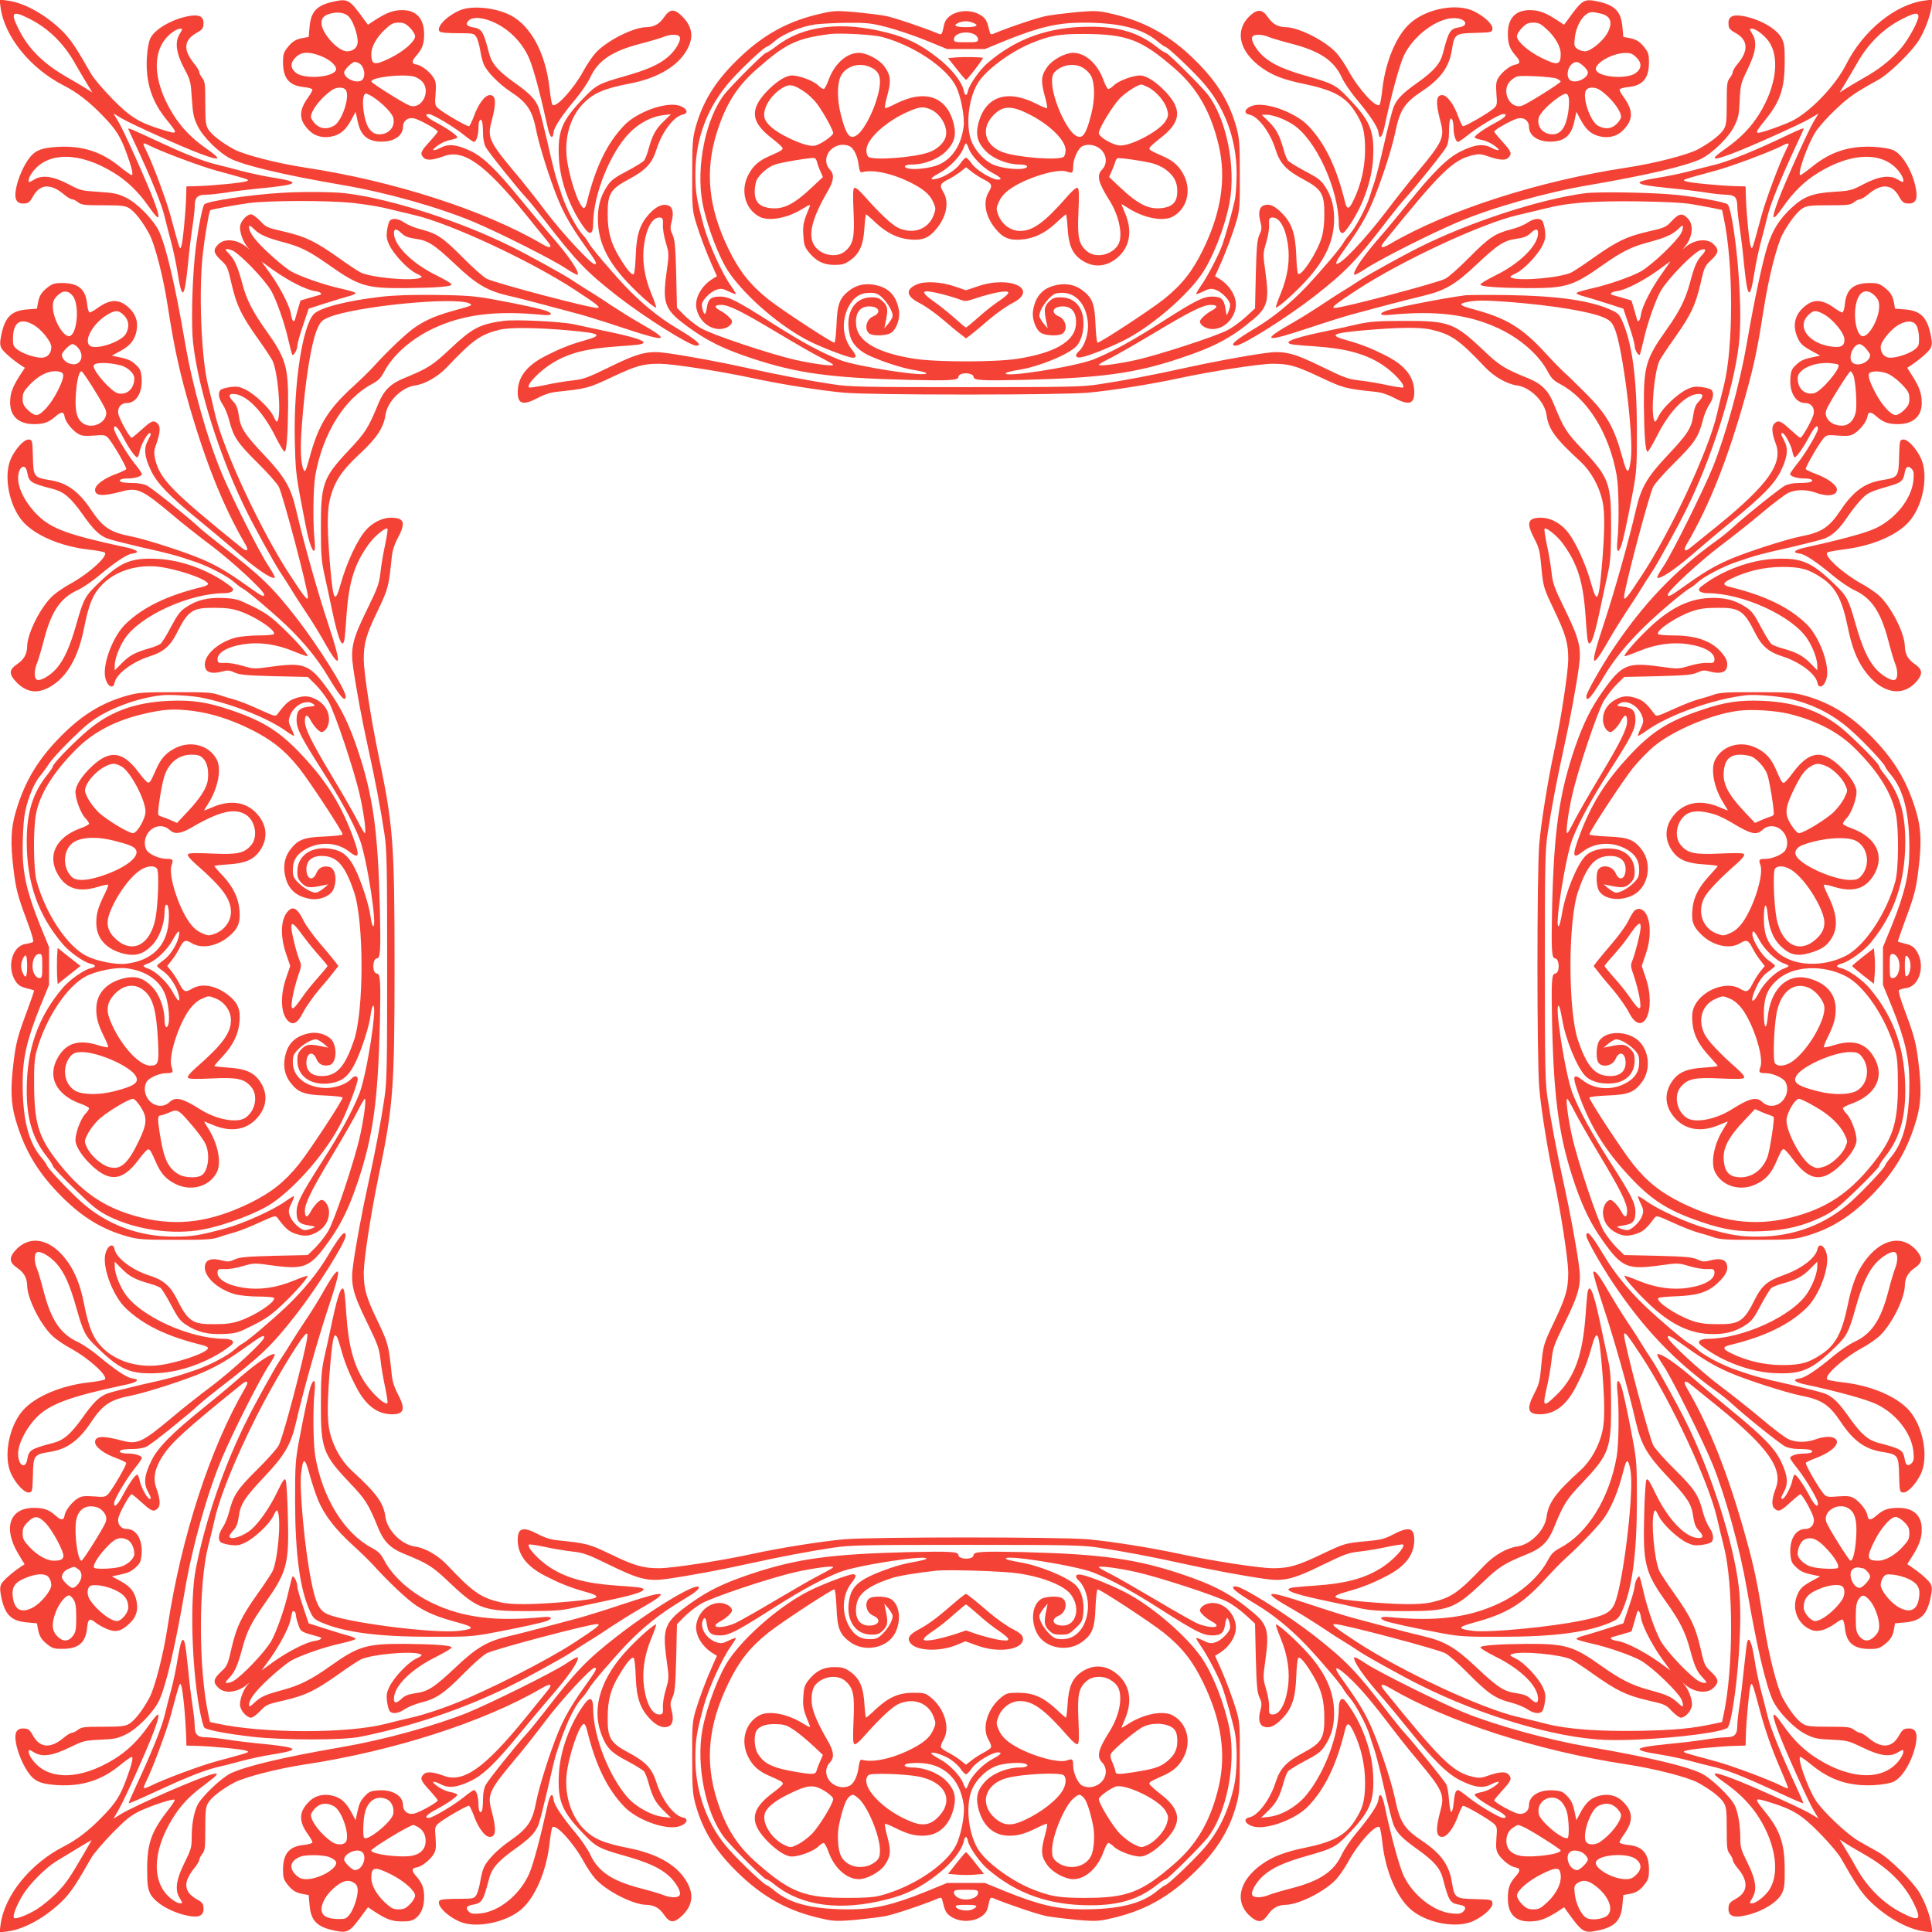 <?xml version="1.0" standalone="no"?>
<!DOCTYPE svg PUBLIC "-//W3C//DTD SVG 20010904//EN"
 "http://www.w3.org/TR/2001/REC-SVG-20010904/DTD/svg10.dtd">
<svg version="1.0" xmlns="http://www.w3.org/2000/svg"
 width="1280pt" height="1280pt" viewBox="0 0 1280 1280"
 preserveAspectRatio="xMidYMid meet">
<g transform="translate(0,1280) scale(0.1,-0.1)"
fill="#f44336" stroke="none">
<path d="M4 12750 c26 -193 198 -405 421 -518 83 -42 167 -106 256 -199 87
-89 118 -139 158 -249 35 -96 46 -144 33 -144 -5 0 -39 24 -76 54 -123 101
-250 142 -414 133 -114 -7 -156 -25 -199 -90 -39 -58 -73 -146 -80 -208 -7
-56 13 -82 61 -77 25 2 35 11 55 47 45 82 116 87 202 15 22 -19 48 -34 56 -34
8 0 26 -9 40 -20 23 -18 41 -20 167 -20 122 0 145 -3 173 -20 36 -22 88 -89
132 -170 37 -68 94 -291 121 -470 37 -241 70 -402 125 -600 116 -417 240 -730
391 -987 24 -41 12 -52 -25 -22 -464 375 -542 455 -573 587 -9 42 -8 58 7 99
26 73 30 117 10 136 -26 26 -41 21 -105 -38 -33 -30 -63 -55 -68 -55 -13 0
-81 123 -88 158 -8 40 17 72 56 72 64 0 106 71 98 168 -4 48 -10 60 -41 88
-25 24 -52 36 -96 45 l-60 13 52 28 c65 35 93 67 108 120 17 64 4 117 -38 160
-67 69 -129 71 -217 7 -22 -16 -45 -29 -52 -29 -6 0 -14 24 -17 57 -10 97 -57
137 -163 138 -51 0 -66 -4 -97 -28 -42 -32 -58 -58 -66 -107 l-6 -35 -65 -5
c-104 -8 -147 -51 -171 -167 -10 -47 -10 -68 -1 -87 10 -23 72 -77 132 -117
l25 -16 -26 -39 c-54 -82 -71 -126 -72 -186 -1 -96 56 -148 160 -148 63 0 96
12 141 51 38 34 55 33 60 -2 5 -32 47 -86 86 -111 26 -16 42 -18 107 -14 69 6
77 4 96 -16 32 -36 125 -197 119 -206 -3 -5 -32 -19 -64 -31 -82 -29 -142 -74
-142 -106 0 -42 50 -45 177 -11 103 28 135 13 333 -153 63 -54 180 -146 260
-206 138 -104 350 -300 350 -324 0 -20 -15 -12 -116 60 -123 88 -191 128 -291
172 -110 48 -373 133 -473 153 -139 27 -188 59 -265 174 -84 126 -161 181
-274 199 -106 17 -110 22 -113 154 -3 108 -4 112 -26 115 -29 4 -85 -54 -118
-123 -53 -112 -16 -313 77 -420 81 -92 251 -165 436 -186 54 -6 102 -15 107
-20 24 -22 -103 -138 -225 -205 -39 -21 -91 -56 -115 -77 -81 -71 -173 -251
-174 -339 -1 -51 -21 -87 -65 -117 -58 -39 -58 -68 -2 -125 72 -71 150 -75
243 -11 96 66 164 191 199 365 34 173 62 238 129 304 84 81 216 124 349 113
120 -10 335 -81 345 -114 2 -7 -14 -16 -40 -22 -230 -56 -390 -133 -506 -245
-81 -78 -150 -255 -136 -348 10 -61 53 -91 63 -42 11 59 117 139 234 176 87
27 135 68 176 149 77 155 105 174 256 172 75 0 116 -6 165 -23 103 -35 240
-127 225 -151 -4 -5 -50 -9 -103 -9 -53 0 -121 -7 -150 -14 -130 -35 -227
-133 -201 -203 11 -30 48 -38 106 -23 42 11 53 10 88 -6 34 -15 76 -19 262
-24 l222 -5 49 -48 c27 -27 66 -76 86 -110 44 -75 173 -461 211 -630 27 -122
43 -247 32 -247 -4 0 -25 36 -47 80 -22 44 -95 172 -162 283 -146 244 -188
329 -188 379 0 46 15 49 38 6 20 -38 57 -78 72 -78 25 0 50 41 50 83 0 51 -26
97 -73 126 -51 31 -88 35 -146 16 -47 -15 -70 -36 -121 -104 -15 -20 -16 -19
-125 30 -60 28 -135 57 -165 65 -30 8 -77 22 -105 32 -42 14 -86 17 -285 16
-211 0 -243 -2 -315 -22 -166 -46 -297 -125 -436 -264 -156 -156 -246 -305
-305 -508 -32 -107 -36 -208 -14 -383 15 -125 27 -173 89 -338 33 -88 46 -136
39 -140 -6 -4 -28 -10 -49 -13 -89 -14 -127 -156 -65 -248 16 -25 34 -36 70
-45 27 -7 50 -13 52 -15 1 -2 -20 -64 -47 -137 -62 -165 -74 -213 -89 -338
-22 -175 -18 -276 14 -383 59 -203 149 -352 305 -508 139 -139 270 -218 436
-264 72 -20 104 -22 315 -22 199 -1 243 2 285 16 28 10 75 24 105 32 30 8 105
37 165 65 109 49 110 50 125 30 51 -68 74 -89 121 -104 58 -19 95 -15 146 16
47 29 73 75 73 127 0 41 -25 82 -50 82 -15 0 -52 -40 -72 -78 -23 -43 -38 -40
-38 6 0 50 42 135 188 379 67 111 140 239 162 283 22 44 43 80 47 80 11 0 -5
-125 -32 -247 -38 -169 -167 -555 -211 -630 -20 -34 -59 -83 -86 -110 l-49
-48 -222 -5 c-186 -5 -228 -9 -262 -24 -35 -16 -46 -17 -88 -6 -58 15 -95 7
-106 -23 -26 -70 71 -168 201 -203 29 -7 97 -14 150 -14 53 0 99 -4 103 -9 15
-24 -122 -116 -225 -151 -49 -17 -90 -23 -165 -23 -151 -2 -179 17 -256 172
-41 81 -89 122 -176 149 -117 37 -223 117 -234 176 -10 49 -53 19 -63 -42 -14
-93 55 -270 136 -348 116 -112 276 -189 506 -245 26 -6 42 -15 40 -22 -10 -33
-225 -104 -345 -114 -133 -11 -265 32 -349 113 -67 66 -95 131 -129 304 -23
114 -56 199 -105 268 -109 156 -252 187 -351 75 -41 -47 -36 -79 16 -114 44
-30 64 -66 65 -117 1 -88 93 -268 174 -339 24 -21 76 -56 115 -77 122 -67 249
-183 225 -205 -5 -5 -53 -14 -107 -20 -185 -21 -355 -94 -436 -186 -93 -107
-130 -308 -77 -420 33 -69 89 -127 118 -123 22 3 23 7 26 115 3 132 7 137 113
154 113 18 190 73 274 199 77 115 126 147 265 174 100 20 363 105 473 153 100
44 168 84 291 172 101 72 116 80 116 60 0 -24 -212 -220 -350 -324 -80 -60
-197 -152 -260 -206 -198 -166 -230 -181 -333 -153 -127 34 -177 31 -177 -11
0 -32 60 -77 142 -106 32 -12 61 -26 64 -31 6 -9 -87 -170 -119 -206 -19 -20
-27 -22 -96 -16 -65 4 -81 2 -107 -14 -39 -25 -81 -79 -86 -111 -5 -35 -22
-36 -60 -2 -45 40 -78 51 -144 51 -161 0 -206 -134 -102 -306 l41 -68 -24 -15
c-59 -40 -121 -94 -131 -117 -9 -19 -9 -40 1 -87 24 -116 66 -157 171 -166
l65 -6 6 -35 c8 -49 24 -75 66 -107 31 -24 46 -28 97 -27 106 0 153 40 163
138 6 62 16 68 56 36 14 -12 47 -30 72 -41 60 -26 95 -19 151 33 50 46 63 97
45 166 -15 53 -43 85 -108 120 l-52 28 60 13 c44 9 71 21 96 45 31 28 37 40
41 88 8 97 -34 168 -98 168 -39 0 -64 32 -56 72 7 35 75 158 88 158 5 0 35
-25 68 -55 64 -59 79 -64 105 -38 20 19 16 63 -10 136 -23 63 -9 130 41 208
62 95 149 174 525 478 37 30 49 19 25 -22 -233 -398 -425 -988 -516 -1587 -27
-179 -84 -402 -121 -470 -44 -81 -96 -148 -132 -170 -28 -17 -51 -20 -173 -20
-126 0 -144 -2 -167 -20 -14 -11 -32 -20 -40 -20 -8 0 -34 -15 -56 -34 -86
-72 -157 -67 -202 15 -20 36 -30 45 -55 47 -48 5 -68 -21 -61 -77 7 -62 41
-150 80 -208 43 -65 85 -83 199 -90 164 -9 291 32 414 133 37 30 71 54 76 54
13 0 2 -48 -34 -145 -41 -112 -70 -159 -157 -248 -89 -93 -173 -157 -256 -199
-223 -113 -395 -325 -421 -518 l-7 -53 54 7 c115 15 261 99 371 211 49 51 89
111 182 275 17 30 81 104 141 166 93 94 122 117 185 147 84 39 218 82 227 73
3 -3 -14 -31 -38 -61 -116 -148 -144 -225 -144 -400 0 -100 4 -127 20 -160 33
-67 158 -135 272 -151 60 -8 86 11 81 60 -2 25 -11 35 -46 54 -57 32 -78 73
-63 123 6 21 27 56 46 79 19 23 35 49 35 57 0 8 9 26 20 40 18 23 20 41 20
167 0 122 3 145 20 173 22 36 89 88 170 132 68 37 291 94 470 121 589 89 1192
284 1572 507 55 32 71 26 37 -16 -13 -16 -80 -99 -148 -183 -270 -332 -411
-432 -541 -383 -69 26 -114 30 -133 10 -26 -26 -21 -41 38 -105 30 -33 55 -63
55 -68 0 -13 -123 -81 -158 -88 -40 -8 -72 17 -72 56 0 64 -71 106 -168 98
-48 -4 -60 -10 -88 -41 -24 -25 -36 -52 -45 -96 l-13 -60 -28 52 c-34 63 -66
93 -117 108 -62 18 -122 5 -164 -38 -68 -67 -69 -130 -6 -217 16 -22 29 -45
29 -52 0 -6 -24 -14 -57 -17 -97 -10 -137 -57 -138 -163 0 -51 4 -66 28 -97
32 -42 58 -58 107 -66 l35 -6 6 -67 c9 -104 49 -145 167 -169 88 -18 99 -12
198 126 l22 29 39 -26 c82 -54 120 -68 186 -68 51 0 70 5 92 22 36 28 55 76
55 137 0 61 -12 94 -51 139 -34 38 -33 55 2 60 32 5 86 47 111 86 16 26 18 42
14 107 -6 69 -4 77 16 96 36 32 197 125 206 119 5 -3 19 -32 31 -64 29 -82 74
-142 106 -142 42 0 45 50 11 177 -28 103 -13 135 153 333 54 63 146 180 206
260 104 138 300 350 324 350 20 0 12 -15 -60 -116 -92 -129 -139 -210 -182
-314 -52 -126 -124 -353 -143 -450 -27 -141 -55 -182 -184 -272 -77 -54 -146
-126 -165 -172 -8 -18 -19 -61 -24 -96 -6 -34 -17 -73 -26 -86 -15 -23 -21
-24 -123 -24 -68 0 -112 -4 -119 -11 -26 -26 42 -100 130 -139 106 -49 310 -8
412 81 92 81 165 252 186 436 6 54 14 102 19 107 23 24 139 -103 206 -225 21
-39 56 -91 77 -115 71 -81 251 -173 339 -174 51 -1 87 -21 117 -65 39 -58 68
-58 125 -2 71 72 75 150 11 243 -66 96 -191 164 -365 199 -173 34 -238 62
-304 129 -81 84 -124 216 -113 349 10 120 81 335 114 345 7 2 16 -14 22 -40
57 -233 134 -391 248 -509 78 -81 251 -148 345 -133 61 10 91 53 42 63 -59 11
-139 116 -175 232 -29 92 -71 137 -184 197 -121 65 -140 96 -139 232 0 115 20
190 75 280 52 88 86 127 98 115 5 -6 11 -62 13 -125 5 -138 28 -206 91 -275
45 -48 88 -67 124 -54 30 11 38 48 23 106 -11 42 -10 53 6 88 15 34 19 76 24
262 l5 222 48 49 c27 27 76 66 110 86 75 44 461 173 630 211 122 27 247 43
247 32 0 -4 -37 -25 -82 -48 -46 -23 -176 -98 -291 -166 -114 -68 -236 -137
-270 -154 -93 -43 -189 -36 -105 9 38 20 78 57 78 72 0 25 -41 50 -82 50 -73
0 -138 -58 -154 -138 -13 -66 32 -148 108 -195 l28 -17 -26 -58 c-44 -97 -91
-223 -116 -307 -21 -74 -23 -97 -22 -310 0 -204 3 -239 22 -310 46 -166 125
-297 264 -436 179 -179 352 -274 590 -324 62 -14 93 -14 203 -5 72 7 162 18
200 25 56 10 255 77 357 120 13 5 19 0 23 -22 15 -63 23 -79 54 -100 87 -59
229 -24 246 60 13 62 16 69 33 62 101 -42 302 -110 357 -120 39 -7 129 -18
200 -25 110 -9 141 -9 203 5 238 50 408 144 589 324 140 139 219 269 265 436
19 71 22 105 22 310 1 213 -1 236 -22 310 -25 84 -72 210 -116 307 l-26 58 28
17 c76 47 121 129 108 195 -16 80 -81 138 -153 138 -42 0 -83 -25 -83 -50 0
-15 40 -52 78 -72 84 -45 -12 -52 -105 -9 -34 17 -156 86 -270 154 -115 68
-245 143 -290 166 -46 23 -83 44 -83 48 0 11 125 -5 247 -32 148 -33 529 -157
606 -198 32 -16 86 -56 120 -87 l62 -57 5 -224 c5 -188 9 -230 24 -264 16 -35
17 -46 6 -88 -15 -57 -7 -95 22 -106 37 -13 70 0 119 49 68 68 91 136 97 280
2 63 8 119 13 125 12 12 46 -28 98 -115 55 -92 75 -166 75 -280 1 -136 -18
-167 -139 -232 -113 -60 -155 -105 -184 -197 -36 -113 -117 -221 -175 -232
-49 -10 -19 -53 42 -63 93 -14 270 55 348 136 112 116 189 276 245 506 13 53
27 51 56 -10 50 -103 76 -216 77 -333 0 -125 -14 -176 -71 -262 -62 -94 -143
-137 -328 -175 -129 -26 -212 -58 -283 -108 -157 -110 -187 -256 -73 -351 48
-40 77 -35 112 16 30 44 66 64 117 65 88 1 268 93 339 174 21 24 56 76 77 115
67 122 183 249 206 225 5 -5 13 -53 19 -107 21 -184 94 -355 186 -436 107 -94
311 -131 421 -76 71 35 126 88 122 117 -3 22 -7 23 -115 26 -132 3 -137 7
-154 113 -18 113 -73 190 -199 274 -117 78 -146 124 -178 280 -27 129 -120
403 -177 516 -39 80 -80 144 -185 291 -71 101 6 54 129 -78 39 -41 119 -139
178 -217 59 -78 150 -194 204 -257 166 -198 181 -230 153 -333 -34 -127 -31
-177 11 -177 32 0 77 60 106 142 12 32 26 61 31 64 9 6 170 -87 206 -119 20
-19 22 -27 16 -96 -4 -65 -2 -81 14 -107 25 -39 79 -81 111 -86 35 -5 36 -22
2 -60 -40 -45 -51 -78 -51 -144 0 -103 47 -154 142 -154 64 0 107 15 182 62
l49 32 21 -30 c99 -137 110 -143 198 -125 117 24 158 66 167 171 l6 65 35 6
c49 8 75 24 107 66 24 31 28 46 28 97 -1 106 -41 153 -138 163 -33 3 -57 11
-57 17 0 7 13 30 29 52 63 87 62 150 -6 217 -42 43 -102 56 -164 38 -51 -15
-83 -45 -117 -108 l-28 -52 -13 60 c-9 44 -21 71 -45 96 -28 31 -40 37 -88 41
-97 8 -168 -34 -168 -98 0 -39 -32 -64 -72 -56 -35 7 -158 75 -158 88 0 5 25
35 55 68 59 64 64 79 38 105 -19 20 -63 16 -136 -10 -41 -15 -57 -16 -99 -7
-132 31 -212 109 -587 573 -34 42 -18 48 37 16 380 -223 983 -418 1572 -507
179 -27 402 -84 470 -121 81 -44 148 -96 170 -132 17 -28 20 -51 20 -173 0
-126 2 -144 20 -167 11 -14 20 -32 20 -40 0 -8 15 -34 34 -56 72 -86 67 -157
-15 -202 -36 -20 -45 -30 -47 -55 -5 -49 21 -68 81 -60 114 16 239 84 272 151
17 34 20 59 19 160 0 172 -31 260 -130 381 -76 94 -75 96 32 63 153 -47 211
-83 329 -203 61 -62 124 -136 141 -166 93 -164 133 -224 182 -275 110 -112
256 -196 371 -211 l54 -7 -6 46 c-9 64 -41 150 -79 216 -46 77 -199 229 -275
271 -34 19 -90 51 -124 70 -79 44 -241 197 -290 273 -53 82 -125 287 -101 287
5 0 39 -24 76 -54 123 -101 250 -142 414 -133 60 4 105 12 130 24 63 31 133
158 148 270 8 60 -11 86 -60 81 -25 -2 -35 -11 -55 -47 -45 -82 -116 -87 -202
-15 -22 19 -48 34 -56 34 -8 0 -26 9 -40 20 -23 18 -41 20 -167 20 -122 0
-145 3 -173 20 -36 22 -88 89 -132 170 -38 71 -94 290 -126 499 -41 261 -62
363 -120 571 -116 416 -240 730 -391 987 -24 41 -12 52 25 22 16 -13 99 -80
183 -148 332 -270 432 -411 383 -541 -26 -69 -30 -114 -10 -133 26 -26 41 -21
105 38 33 30 63 55 68 55 13 0 81 -123 88 -158 8 -40 -17 -72 -56 -72 -64 0
-106 -71 -98 -168 4 -48 10 -60 41 -88 25 -24 52 -36 96 -45 l60 -13 -51 -28
c-70 -38 -84 -53 -104 -104 -35 -92 13 -195 104 -225 39 -13 95 4 152 46 19
14 39 25 46 25 6 0 14 -24 17 -57 10 -97 57 -137 163 -138 51 0 66 4 97 28 42
32 58 58 66 107 l6 35 65 6 c105 9 147 50 171 166 10 47 10 68 1 87 -10 23
-72 77 -132 117 l-24 16 31 49 c47 73 65 121 65 180 1 93 -54 144 -154 144
-68 0 -100 -11 -146 -51 -38 -34 -55 -33 -60 2 -5 32 -47 86 -86 111 -26 16
-42 18 -107 14 -69 -6 -77 -4 -96 16 -32 36 -125 197 -119 206 3 5 32 19 64
31 32 11 78 34 100 51 92 67 22 118 -99 74 -64 -23 -136 -22 -186 4 -22 12
-99 70 -170 130 -70 59 -193 157 -273 217 -136 102 -350 300 -350 324 0 20 15
12 116 -60 123 -88 191 -128 291 -172 110 -48 373 -133 473 -153 139 -27 188
-59 265 -174 84 -126 161 -181 274 -199 106 -17 110 -22 113 -154 3 -108 4
-112 26 -115 29 -4 85 54 118 123 53 112 16 313 -77 420 -81 92 -251 165 -436
186 -54 6 -102 15 -107 20 -24 22 103 138 225 205 39 21 91 56 115 77 81 71
173 251 174 339 1 51 21 87 65 117 51 35 56 64 16 112 -95 114 -241 84 -351
-73 -50 -71 -82 -154 -108 -283 -38 -185 -81 -266 -175 -328 -86 -57 -137 -71
-262 -71 -117 1 -230 27 -333 77 -61 29 -63 43 -10 56 230 56 390 133 506 245
81 78 150 255 136 348 -10 61 -53 91 -63 42 -11 -58 -108 -132 -232 -175 -97
-34 -137 -68 -179 -151 -76 -154 -105 -173 -255 -171 -75 0 -116 6 -165 23
-103 35 -245 130 -223 150 4 5 60 10 123 12 144 6 212 29 280 97 49 49 62 82
49 119 -11 29 -49 37 -106 22 -42 -11 -53 -10 -88 6 -34 15 -76 19 -262 24
l-222 5 -49 48 c-27 27 -66 76 -86 110 -44 75 -173 461 -211 630 -27 122 -43
247 -32 247 4 0 25 -37 48 -82 23 -46 96 -173 162 -283 145 -241 187 -327 187
-377 0 -46 -15 -49 -38 -6 -20 38 -57 78 -72 78 -25 0 -50 -41 -50 -82 0 -52
26 -98 73 -127 51 -31 88 -35 146 -16 47 15 70 36 121 104 15 20 16 19 125
-30 61 -28 135 -57 165 -65 30 -8 78 -22 105 -32 42 -14 86 -17 285 -16 211 0
243 2 315 22 166 46 297 125 436 264 156 156 246 305 305 508 32 107 36 208
14 383 -15 125 -27 173 -89 338 -33 88 -46 136 -39 140 6 4 28 10 49 13 89 14
127 156 65 248 -16 25 -34 36 -70 45 -27 7 -50 13 -52 15 -1 2 20 64 47 137
62 165 74 213 89 338 22 175 18 276 -14 383 -59 203 -149 352 -305 508 -139
139 -270 218 -436 264 -72 20 -104 22 -315 22 -199 1 -243 -2 -285 -16 -27
-10 -75 -24 -105 -32 -30 -8 -104 -37 -165 -65 -109 -49 -110 -50 -125 -30
-51 68 -74 89 -121 104 -58 19 -95 15 -146 -16 -47 -29 -73 -75 -73 -126 0
-42 25 -83 50 -83 15 0 52 40 72 78 23 43 38 40 38 -6 0 -50 -42 -136 -187
-377 -66 -110 -139 -237 -162 -282 -23 -46 -44 -83 -48 -83 -11 0 5 125 32
247 38 169 167 555 211 630 20 34 59 83 86 110 l49 48 222 5 c186 5 228 9 262
24 35 16 46 17 88 6 57 -15 95 -7 106 22 11 32 3 62 -31 102 -64 78 -168 116
-320 116 -53 0 -99 4 -103 9 -15 24 122 116 225 151 49 17 90 23 165 23 151 2
179 -17 256 -172 41 -81 89 -122 176 -149 117 -37 223 -117 234 -176 10 -49
53 -19 63 42 14 93 -55 270 -136 348 -116 112 -276 189 -506 245 -53 13 -51
27 10 56 103 50 216 76 333 77 125 0 176 -14 262 -71 94 -62 137 -143 175
-328 26 -129 58 -212 108 -283 110 -157 256 -187 351 -73 40 48 35 77 -16 112
-44 30 -64 66 -65 117 -1 88 -93 268 -174 339 -24 21 -76 56 -115 77 -121 67
-249 183 -225 205 5 5 54 14 109 21 189 23 353 93 434 185 93 107 130 308 77
420 -33 69 -89 127 -118 123 -22 -3 -23 -7 -26 -115 -3 -132 -7 -137 -113
-154 -113 -18 -190 -73 -274 -199 -77 -115 -126 -147 -265 -174 -100 -20 -363
-105 -473 -153 -100 -44 -168 -84 -291 -172 -101 -72 -116 -80 -116 -60 0 24
214 222 350 324 80 60 203 158 273 217 71 60 148 118 170 130 50 26 122 27
186 4 78 -29 141 -20 141 20 0 30 -61 76 -142 105 -32 12 -61 26 -64 31 -6 9
87 170 119 206 19 20 27 22 96 16 65 -4 81 -2 107 14 39 25 81 79 86 111 5 35
22 36 60 2 45 -39 78 -51 141 -51 102 0 160 52 159 142 0 61 -17 109 -65 182
l-31 49 24 16 c60 40 122 94 132 117 9 19 9 40 -1 87 -24 116 -67 159 -171
167 l-65 5 -6 35 c-8 49 -24 75 -66 107 -31 24 -46 28 -97 28 -106 -1 -153
-41 -163 -138 -3 -33 -11 -57 -17 -57 -7 0 -30 13 -52 29 -88 64 -150 62 -217
-7 -47 -48 -58 -110 -33 -176 20 -51 34 -66 104 -104 l51 -28 -60 -13 c-44 -9
-71 -21 -96 -45 -31 -28 -37 -40 -41 -88 -8 -97 34 -168 98 -168 39 0 64 -32
56 -72 -7 -35 -75 -158 -88 -158 -5 0 -35 25 -68 55 -64 59 -79 64 -105 38
-20 -19 -16 -64 10 -133 49 -130 -51 -271 -383 -541 -84 -68 -167 -135 -183
-148 -37 -30 -49 -19 -25 22 151 257 275 571 391 987 58 208 79 310 120 571
32 209 88 428 126 499 44 81 96 148 132 170 28 17 51 20 173 20 126 0 144 2
167 20 14 11 32 20 40 20 8 0 34 15 56 34 86 72 157 67 202 -15 20 -36 30 -45
55 -47 49 -5 68 21 60 81 -15 112 -85 239 -148 270 -25 12 -70 20 -130 24
-164 9 -291 -32 -414 -133 -37 -30 -71 -54 -76 -54 -24 0 48 205 101 287 21
32 80 99 133 148 89 84 122 107 280 195 77 42 230 193 276 271 38 66 70 152
79 216 l6 46 -54 -7 c-193 -26 -404 -198 -517 -421 -72 -144 -243 -321 -365
-379 -65 -30 -195 -76 -218 -76 -18 0 -8 19 45 84 99 121 130 209 130 381 1
101 -2 126 -19 160 -33 67 -158 135 -272 151 -60 8 -86 -11 -81 -60 2 -25 11
-35 47 -55 82 -45 87 -116 15 -202 -19 -22 -34 -48 -34 -56 0 -8 -9 -26 -20
-40 -18 -23 -20 -41 -20 -167 0 -122 -3 -145 -20 -173 -22 -36 -89 -88 -170
-132 -68 -37 -291 -94 -470 -121 -589 -89 -1192 -284 -1572 -507 -55 -32 -71
-26 -37 16 375 464 455 542 587 573 42 9 58 8 99 -7 73 -26 117 -30 136 -10
26 26 21 41 -38 105 -30 33 -55 63 -55 68 0 13 123 81 158 88 40 8 72 -17 72
-56 0 -65 72 -107 169 -97 75 8 114 48 132 136 l13 60 28 -52 c34 -63 66 -93
117 -108 62 -18 122 -5 164 38 68 67 69 130 6 217 -16 22 -29 45 -29 52 0 6
24 14 57 17 97 10 137 57 138 163 0 51 -4 66 -28 97 -32 42 -58 58 -107 66
l-35 6 -6 65 c-9 105 -50 147 -167 171 -88 18 -99 12 -198 -126 l-22 -29 -39
26 c-80 53 -125 70 -184 71 -98 1 -149 -53 -149 -155 0 -68 11 -100 51 -146
34 -38 33 -55 -2 -60 -32 -5 -86 -47 -111 -86 -16 -26 -18 -42 -14 -107 6 -69
4 -77 -16 -96 -36 -32 -197 -125 -206 -119 -5 3 -19 32 -31 64 -29 82 -74 142
-106 142 -42 0 -45 -50 -11 -177 28 -103 13 -135 -153 -333 -54 -63 -145 -179
-204 -257 -150 -197 -314 -369 -334 -349 -4 3 9 28 27 54 105 147 146 211 185
291 57 113 150 387 177 516 32 156 61 202 178 280 126 84 181 161 199 274 17
106 22 110 154 113 108 3 112 4 115 26 4 29 -51 82 -122 117 -112 56 -313 19
-422 -78 -91 -79 -164 -252 -185 -434 -6 -54 -14 -102 -19 -107 -23 -24 -139
103 -206 225 -21 39 -56 91 -77 115 -71 81 -251 173 -339 174 -51 1 -87 21
-117 65 -35 52 -67 57 -114 16 -111 -98 -81 -242 74 -351 73 -51 140 -77 274
-105 196 -41 275 -83 338 -178 57 -86 71 -137 71 -262 -1 -117 -27 -230 -77
-333 -29 -61 -43 -63 -56 -10 -56 230 -133 390 -245 506 -78 81 -255 150 -348
136 -61 -10 -91 -53 -42 -63 59 -11 139 -116 175 -232 29 -92 71 -137 184
-197 121 -65 140 -96 139 -232 0 -61 -6 -116 -18 -155 -30 -99 -135 -260 -156
-238 -5 4 -10 60 -12 123 -6 144 -29 212 -97 280 -49 49 -82 62 -119 49 -29
-11 -37 -49 -22 -106 11 -42 10 -53 -6 -88 -15 -34 -19 -76 -24 -264 l-5 -224
-62 -57 c-34 -31 -88 -71 -120 -87 -77 -41 -458 -165 -606 -198 -122 -27 -247
-43 -247 -32 0 4 37 25 83 48 45 23 172 96 282 162 240 144 326 187 377 187
46 0 49 -15 6 -38 -38 -20 -78 -57 -78 -72 0 -25 41 -50 83 -50 72 0 137 58
153 138 13 66 -32 148 -108 195 l-28 17 26 58 c44 97 91 223 116 307 21 74 23
97 22 310 0 205 -3 239 -22 310 -46 166 -125 297 -264 436 -179 179 -352 274
-590 324 -62 14 -93 14 -203 5 -71 -7 -161 -18 -200 -25 -56 -10 -255 -77
-357 -120 -13 -5 -19 0 -23 22 -15 63 -23 79 -54 100 -87 59 -229 24 -246 -60
-13 -62 -16 -69 -33 -62 -101 42 -302 110 -357 120 -38 7 -128 18 -200 25
-110 9 -141 9 -203 -5 -238 -50 -411 -145 -590 -324 -139 -139 -218 -270 -264
-436 -19 -71 -22 -106 -22 -310 -1 -213 1 -236 22 -310 25 -84 72 -210 116
-307 l26 -58 -28 -17 c-76 -47 -121 -129 -108 -195 16 -80 81 -138 154 -138
41 0 82 25 82 50 0 15 -40 52 -78 72 -43 23 -40 38 6 38 51 0 137 -43 377
-187 110 -66 237 -139 283 -162 45 -23 82 -44 82 -48 0 -11 -125 5 -247 32
-169 38 -555 167 -630 211 -34 20 -83 59 -110 86 l-48 49 -5 222 c-5 186 -9
228 -24 262 -16 35 -17 46 -6 88 15 58 7 95 -23 106 -36 13 -79 -6 -124 -54
-63 -69 -86 -137 -91 -275 -2 -63 -8 -119 -13 -125 -12 -12 -46 28 -98 115
-55 92 -75 166 -75 280 -1 136 18 167 139 232 113 60 155 105 184 197 36 116
116 221 175 232 49 10 19 53 -42 63 -94 15 -267 -52 -345 -133 -114 -118 -191
-276 -248 -509 -6 -26 -15 -42 -22 -40 -35 11 -105 230 -114 354 -9 133 31
256 113 340 66 67 138 98 304 130 170 32 298 102 365 198 63 92 60 169 -10
242 -55 58 -86 58 -126 -1 -30 -44 -66 -64 -117 -65 -88 -1 -268 -93 -339
-174 -21 -24 -56 -76 -77 -115 -67 -122 -183 -249 -206 -225 -5 5 -13 53 -19
107 -26 235 -124 417 -261 487 -101 51 -260 66 -337 30 -88 -39 -156 -113
-130 -139 7 -7 51 -11 119 -11 102 0 108 -1 123 -24 9 -13 20 -52 26 -86 5
-35 16 -78 24 -96 20 -48 98 -128 174 -179 116 -76 148 -126 175 -265 19 -97
91 -324 143 -450 43 -104 90 -185 182 -314 72 -101 80 -116 60 -116 -24 0
-220 212 -324 350 -60 80 -152 197 -206 260 -166 198 -181 230 -153 333 34
127 31 177 -11 177 -32 0 -77 -60 -106 -142 -12 -32 -26 -61 -31 -64 -9 -6
-170 87 -206 119 -20 19 -22 27 -16 96 4 65 2 81 -14 107 -25 39 -79 81 -111
86 -35 5 -36 22 -2 60 39 45 51 78 51 141 0 104 -52 161 -148 160 -60 -1 -104
-18 -185 -71 l-39 -26 -22 29 c-99 138 -110 144 -198 126 -118 -24 -158 -65
-167 -169 l-6 -67 -35 -6 c-49 -8 -75 -24 -107 -66 -24 -31 -28 -46 -28 -97 1
-106 41 -153 138 -163 33 -3 57 -11 57 -17 0 -7 -13 -30 -29 -52 -63 -87 -62
-150 6 -217 42 -43 102 -56 164 -38 51 15 83 45 117 108 l28 52 13 -60 c18
-88 57 -128 132 -136 97 -10 169 32 169 97 0 39 32 64 72 56 35 -7 158 -75
158 -88 0 -5 -25 -35 -55 -68 -59 -64 -64 -79 -38 -105 19 -20 64 -16 133 10
130 49 271 -51 541 -383 68 -84 135 -167 148 -183 34 -42 18 -48 -37 -16 -380
223 -983 418 -1572 507 -179 27 -402 84 -470 121 -81 44 -148 96 -170 132 -17
28 -20 51 -20 173 0 126 -2 144 -20 167 -11 14 -20 32 -20 40 0 8 -16 34 -35
57 -19 23 -40 58 -46 79 -15 50 6 91 63 123 35 19 44 29 46 54 5 49 -21 68
-81 60 -112 -15 -239 -85 -270 -148 -12 -25 -20 -70 -24 -130 -9 -164 32 -291
133 -414 76 -94 75 -96 -32 -63 -153 47 -211 83 -329 203 -60 62 -124 136
-141 166 -93 164 -133 224 -182 275 -110 112 -256 196 -371 211 l-54 7 7 -53z
m2312 -66 c26 -32 54 -114 54 -160 0 -38 -29 -64 -71 -64 -60 0 -169 121 -169
187 0 35 17 52 63 64 52 13 100 3 123 -27z m8289 26 c69 -16 83 -62 41 -135
-31 -52 -110 -115 -145 -115 -15 0 -37 7 -50 16 -21 15 -23 22 -18 70 10 94
64 174 117 174 8 0 33 -5 55 -10z m-10409 -35 c124 -62 228 -164 301 -295 21
-36 54 -94 76 -129 l39 -64 -34 22 c-18 12 -76 46 -128 76 -160 91 -260 189
-325 319 -59 116 -45 130 71 71z m12514 16 c0 -31 -66 -153 -114 -209 -68 -79
-140 -137 -246 -197 -52 -30 -110 -64 -128 -76 l-34 -22 39 64 c22 35 55 93
76 129 73 131 177 233 301 295 78 40 106 44 106 16z m-9423 -46 c98 -49 179
-136 221 -237 29 -70 74 -240 118 -441 16 -79 36 -98 42 -42 4 35 60 117 148
222 36 43 78 105 94 139 52 113 144 175 332 224 62 16 130 36 150 44 49 21
104 21 112 0 9 -24 -29 -88 -76 -129 -59 -52 -141 -88 -293 -131 -163 -46
-186 -58 -261 -136 -152 -156 -181 -224 -171 -408 8 -150 73 -330 167 -458 40
-55 60 -45 60 32 2 189 113 465 240 595 63 65 147 109 223 118 l52 6 -50 -49
c-52 -51 -73 -90 -99 -184 -8 -30 -21 -63 -28 -73 -7 -9 -58 -41 -113 -70 -82
-43 -106 -60 -131 -98 -49 -73 -67 -146 -62 -247 7 -138 70 -262 202 -400 81
-85 175 -166 183 -159 2 3 -12 44 -32 92 -47 113 -63 226 -47 330 18 116 60
183 110 173 13 -3 16 -12 14 -46 -2 -24 6 -75 19 -118 22 -76 22 -76 5 -199
-29 -214 -14 -250 165 -377 114 -81 219 -132 400 -192 301 -100 525 -130 1044
-143 276 -6 325 -3 325 21 0 8 11 17 25 20 33 8 75 -3 75 -20 0 -24 49 -27
325 -21 518 13 744 43 1042 143 224 74 339 134 480 253 101 83 113 127 87 316
-17 123 -17 123 5 199 13 43 21 94 19 118 -2 34 1 43 14 46 50 10 92 -57 110
-173 16 -104 0 -217 -47 -330 -20 -48 -34 -89 -32 -92 8 -7 102 74 183 159
132 138 195 262 202 400 5 101 -13 174 -62 247 -25 38 -49 55 -131 98 -55 29
-106 61 -113 70 -7 10 -20 43 -28 73 -26 93 -47 133 -97 183 l-48 47 30 0 c44
0 118 -27 177 -65 152 -98 304 -429 304 -664 0 -21 6 -44 14 -51 12 -9 21 -4
46 32 94 128 159 308 167 458 10 184 -19 252 -171 408 -75 78 -98 90 -261 136
-152 43 -234 79 -293 131 -47 41 -85 105 -76 129 8 21 63 21 112 0 20 -8 88
-28 150 -44 188 -49 280 -111 332 -224 16 -34 58 -96 94 -139 88 -105 144
-187 148 -222 6 -56 26 -37 42 42 43 200 97 398 126 462 60 131 219 251 332
251 78 0 106 -49 35 -61 -60 -10 -69 -25 -107 -171 -18 -70 -59 -117 -165
-193 -102 -72 -140 -110 -162 -164 -8 -19 -37 -130 -63 -245 -26 -116 -56
-231 -65 -256 -9 -25 -23 -67 -31 -95 -22 -70 -93 -203 -130 -245 -17 -19 -36
-45 -43 -58 -18 -34 -147 -186 -246 -291 -107 -112 -221 -205 -335 -273 -139
-83 -178 -118 -133 -118 44 0 338 185 522 328 207 162 279 236 486 507 44 57
96 121 116 142 63 68 255 307 272 340 11 20 17 56 17 97 0 74 8 105 21 84 5
-7 9 -32 9 -55 0 -47 15 -93 30 -93 5 0 37 22 69 48 66 53 201 133 228 136 38
3 15 -24 -49 -57 -70 -37 -138 -84 -138 -97 0 -4 17 -11 37 -15 38 -7 74 -23
107 -50 32 -25 11 -27 -33 -4 -56 29 -111 22 -205 -25 -86 -42 -182 -137 -346
-341 -58 -71 -134 -164 -170 -205 -126 -143 -197 -246 -188 -270 2 -5 37 14
78 41 90 60 437 235 610 308 230 97 581 196 870 245 385 66 634 125 737 172
77 37 186 143 223 218 27 55 32 76 36 172 5 104 8 113 50 200 57 116 67 185
34 238 -20 34 -21 36 -3 36 25 0 78 -40 109 -81 78 -105 53 -302 -61 -485 -56
-89 -124 -159 -223 -229 -106 -74 -95 -84 37 -35 117 43 457 196 522 234 l57
34 -34 -57 c-38 -65 -191 -405 -234 -522 -49 -132 -39 -143 35 -37 67 96 142
169 229 222 226 141 440 143 541 5 14 -18 25 -41 25 -52 0 -18 -2 -17 -36 3
-53 33 -126 23 -229 -31 -76 -40 -85 -43 -198 -50 -141 -9 -199 -32 -281 -109
-79 -75 -121 -142 -156 -250 -32 -99 -91 -376 -136 -640 -46 -268 -140 -611
-226 -825 -61 -150 -269 -570 -326 -655 -28 -41 -47 -76 -42 -78 24 -9 126 61
270 187 41 36 145 123 230 193 200 163 281 247 321 333 42 89 48 142 20 195
-24 46 -25 50 -11 50 14 0 58 -81 65 -122 4 -21 11 -38 15 -38 13 0 60 68 97
138 33 64 60 87 57 49 -3 -27 -83 -162 -136 -228 -26 -32 -48 -64 -48 -69 0
-16 46 -30 95 -30 45 0 67 -13 39 -24 -9 -3 -42 -6 -75 -6 -36 0 -73 -7 -92
-17 -34 -17 -271 -207 -347 -278 -25 -23 -72 -62 -105 -85 -279 -201 -482
-413 -686 -716 -82 -122 -179 -294 -179 -317 0 -46 35 -5 120 137 94 157 236
312 452 492 48 40 98 78 110 85 13 6 37 24 53 39 41 39 168 106 257 136 134
46 165 54 361 98 106 25 209 51 228 59 53 22 96 63 151 145 28 42 70 94 93
117 41 42 53 47 196 89 65 19 80 33 88 83 7 42 22 51 46 27 14 -14 16 -29 12
-75 -11 -127 -128 -269 -269 -327 -70 -29 -240 -74 -441 -118 -79 -16 -98 -36
-42 -42 35 -4 117 -60 222 -148 43 -36 105 -78 139 -94 113 -52 175 -144 224
-332 16 -62 36 -130 44 -150 21 -49 21 -104 0 -112 -24 -9 -88 29 -129 76 -50
58 -89 144 -132 296 -45 160 -57 183 -135 258 -156 152 -224 181 -408 171
-150 -8 -330 -73 -458 -167 -36 -25 -41 -34 -32 -46 7 -8 30 -14 51 -14 235 0
566 -152 664 -304 38 -59 65 -133 65 -177 l0 -30 -47 48 c-50 50 -90 71 -183
97 -30 8 -63 21 -73 28 -9 7 -41 58 -70 113 -43 82 -60 106 -98 131 -73 49
-146 67 -247 62 -138 -7 -262 -70 -400 -202 -85 -81 -166 -175 -159 -183 3 -2
44 12 92 32 113 47 226 63 330 47 116 -18 183 -60 173 -110 -3 -13 -12 -16
-46 -14 -24 2 -75 -6 -118 -19 -76 -22 -76 -22 -199 -5 -214 29 -250 14 -377
-165 -75 -105 -128 -212 -181 -364 -106 -308 -142 -556 -154 -1071 -6 -285 -3
-334 21 -334 17 0 28 -42 20 -75 -3 -14 -12 -25 -20 -25 -24 0 -27 -49 -21
-334 12 -515 48 -763 154 -1071 53 -152 106 -259 181 -364 127 -179 163 -194
377 -165 123 17 123 17 199 -5 43 -13 94 -21 118 -19 34 2 43 -1 46 -14 10
-50 -57 -92 -173 -110 -104 -16 -217 0 -330 47 -48 20 -89 34 -92 32 -7 -8 74
-102 158 -182 139 -133 264 -196 401 -203 101 -5 174 13 247 62 38 25 55 49
98 131 29 55 61 106 70 113 10 7 43 20 73 28 93 26 133 47 182 97 l48 48 0
-30 c0 -44 -27 -118 -65 -177 -98 -152 -429 -304 -664 -304 -21 0 -44 -6 -51
-14 -9 -12 -4 -21 32 -46 128 -94 308 -159 458 -167 184 -10 252 19 408 171
78 75 90 98 136 261 43 152 79 234 131 293 41 47 105 85 129 76 21 -8 21 -63
0 -112 -8 -20 -28 -88 -44 -150 -49 -188 -111 -280 -224 -332 -34 -16 -96 -58
-139 -94 -105 -88 -187 -144 -222 -148 -56 -6 -37 -26 42 -42 205 -44 395 -96
463 -128 132 -62 236 -195 247 -317 4 -46 2 -61 -12 -75 -24 -24 -39 -15 -46
27 -10 60 -24 69 -172 107 -71 19 -114 56 -191 163 -73 104 -111 142 -165 164
-19 8 -122 34 -228 59 -196 44 -227 52 -361 98 -89 30 -216 97 -257 136 -16
15 -40 33 -53 39 -33 18 -185 146 -291 246 -112 107 -205 221 -273 335 -83
139 -118 178 -118 133 0 -23 97 -195 179 -317 204 -303 407 -515 686 -716 33
-23 80 -62 105 -85 76 -71 313 -261 347 -278 19 -10 56 -17 92 -17 33 0 66 -3
75 -6 28 -11 6 -24 -39 -24 -49 0 -95 -14 -95 -30 0 -5 22 -37 48 -69 53 -66
133 -201 136 -228 3 -38 -24 -15 -57 49 -37 70 -84 138 -97 138 -4 0 -11 -17
-15 -37 -7 -42 -51 -123 -65 -123 -14 0 -13 4 11 50 28 53 22 106 -20 195 -40
86 -121 170 -321 333 -85 70 -189 157 -230 193 -144 126 -246 196 -270 187 -5
-2 14 -37 42 -78 57 -85 265 -505 326 -655 86 -214 180 -557 226 -825 66 -385
125 -634 172 -737 37 -77 143 -186 218 -223 55 -27 76 -32 172 -36 104 -5 113
-8 200 -50 116 -57 185 -67 238 -34 34 20 36 21 36 3 0 -11 -11 -34 -25 -52
-101 -138 -315 -136 -541 5 -87 53 -162 126 -229 222 -74 106 -84 95 -35 -37
43 -117 196 -457 234 -522 l34 -57 -57 34 c-65 38 -405 191 -522 234 -132 49
-143 39 -37 -35 96 -68 169 -143 224 -231 113 -181 137 -378 60 -483 -31 -41
-84 -81 -109 -81 -18 0 -17 2 3 36 33 53 23 123 -35 238 -40 80 -45 99 -45
156 0 84 -14 170 -36 217 -26 57 -160 185 -224 215 -106 49 -351 107 -740 174
-268 46 -611 140 -825 226 -150 61 -570 269 -655 326 -41 28 -76 47 -78 42 -9
-24 62 -127 188 -270 36 -41 112 -133 170 -205 164 -204 260 -299 346 -341 94
-47 149 -54 205 -25 44 23 65 21 33 -4 -33 -27 -69 -43 -107 -50 -20 -4 -37
-11 -37 -15 0 -13 68 -60 138 -97 64 -33 87 -60 49 -57 -27 3 -162 83 -228
136 -32 26 -63 48 -68 48 -17 0 -24 -22 -30 -84 -3 -34 -10 -61 -16 -61 -5 0
-12 36 -15 80 -3 44 -11 91 -19 105 -17 29 -218 277 -270 333 -20 21 -72 85
-116 142 -207 271 -279 345 -486 507 -184 143 -478 328 -522 328 -45 0 -6 -35
133 -118 114 -68 228 -161 335 -273 99 -105 228 -257 246 -291 7 -13 26 -39
43 -58 37 -42 108 -175 130 -245 8 -27 22 -70 31 -95 9 -25 39 -140 65 -256
26 -115 55 -226 63 -245 22 -54 60 -92 162 -164 106 -76 147 -123 165 -193 38
-146 47 -161 107 -171 42 -7 51 -22 27 -46 -14 -14 -29 -16 -75 -12 -119 11
-259 121 -320 251 -28 60 -83 261 -125 459 -16 79 -36 98 -42 42 -4 -35 -60
-117 -148 -222 -36 -43 -78 -105 -94 -139 -52 -113 -144 -175 -332 -224 -62
-16 -130 -36 -150 -44 -49 -21 -104 -21 -112 0 -9 24 29 88 76 129 59 52 141
88 293 131 163 46 186 58 261 136 152 156 181 224 171 408 -8 150 -73 330
-167 458 -25 36 -34 41 -46 32 -8 -7 -14 -30 -14 -51 0 -182 -90 -426 -213
-579 -63 -77 -164 -137 -249 -147 l-53 -6 50 49 c52 51 73 90 99 184 8 30 21
63 28 73 7 9 58 41 113 70 82 43 106 60 131 98 49 73 67 146 62 247 -7 138
-70 262 -202 400 -81 85 -175 166 -183 159 -2 -3 12 -44 32 -92 47 -113 63
-226 47 -330 -18 -116 -60 -183 -110 -173 -13 3 -16 12 -14 46 2 24 -6 75 -19
118 -22 76 -22 76 -5 199 26 189 14 233 -87 316 -138 116 -254 178 -463 248
-307 103 -536 135 -1059 148 -276 6 -325 3 -325 -21 0 -8 -11 -17 -25 -20 -33
-8 -75 3 -75 20 0 24 -49 27 -325 21 -519 -13 -743 -43 -1044 -143 -181 -60
-286 -111 -400 -192 -179 -127 -194 -163 -165 -377 17 -123 17 -123 -5 -199
-13 -43 -21 -94 -19 -118 2 -34 -1 -43 -14 -46 -50 -10 -92 57 -110 173 -16
104 0 217 47 330 20 48 34 89 32 92 -8 7 -102 -74 -183 -159 -178 -186 -244
-385 -184 -556 35 -99 64 -131 175 -189 55 -29 106 -61 113 -70 7 -10 20 -43
28 -73 26 -94 47 -133 99 -184 l50 -49 -53 6 c-77 9 -183 68 -238 133 -123
144 -222 401 -224 580 0 77 -20 87 -60 32 -94 -128 -159 -308 -167 -458 -10
-184 19 -252 171 -408 75 -78 98 -90 261 -136 152 -43 234 -79 293 -131 47
-41 85 -105 76 -129 -8 -21 -63 -21 -112 0 -20 8 -88 28 -150 44 -188 49 -280
111 -332 224 -16 34 -58 96 -94 139 -88 105 -144 187 -148 222 -6 56 -26 37
-42 -42 -44 -201 -89 -371 -117 -440 -60 -142 -201 -259 -328 -270 -46 -4 -61
-2 -75 12 -24 24 -15 39 27 46 60 10 69 25 107 171 18 70 59 117 165 193 102
72 140 110 162 164 8 19 34 122 59 228 24 107 50 216 58 241 61 190 115 308
170 370 18 20 38 47 45 60 18 35 150 189 250 295 110 115 219 202 349 281 101
61 132 83 132 98 0 44 -301 -135 -539 -320 -207 -162 -271 -228 -489 -510 -46
-59 -98 -123 -116 -142 -62 -67 -253 -305 -269 -337 -10 -19 -17 -56 -17 -92
0 -33 -3 -66 -6 -75 -11 -28 -24 -6 -24 39 0 49 -14 95 -30 95 -5 0 -37 -22
-69 -48 -66 -53 -201 -133 -228 -136 -38 -3 -15 24 49 57 70 37 138 84 138 97
0 4 -17 11 -37 15 -38 7 -74 23 -107 50 -32 25 -11 27 33 4 54 -28 106 -22
196 20 86 40 170 121 333 321 70 85 157 189 193 230 126 144 196 246 187 270
-2 5 -37 -14 -78 -42 -85 -57 -505 -265 -655 -326 -214 -86 -557 -180 -825
-226 -389 -67 -634 -125 -740 -174 -63 -30 -198 -158 -223 -214 -24 -51 -37
-128 -37 -212 0 -64 -4 -79 -45 -162 -58 -115 -68 -185 -35 -238 20 -34 21
-36 3 -36 -11 0 -34 11 -52 25 -138 101 -136 316 4 540 54 87 112 148 209 219
89 67 101 82 59 73 -73 -14 -520 -209 -614 -267 l-47 -29 33 57 c39 66 192
406 235 523 49 132 39 143 -35 37 -69 -98 -139 -167 -226 -221 -229 -142 -442
-145 -544 -6 -14 18 -25 41 -25 52 0 18 2 17 36 -3 53 -33 122 -23 238 34 87
42 96 45 200 50 96 4 117 9 172 36 75 37 181 146 218 223 47 103 106 352 172
737 49 289 148 640 245 870 73 173 248 520 308 610 27 41 46 76 41 78 -24 9
-127 -62 -270 -188 -41 -36 -133 -112 -205 -170 -204 -164 -299 -260 -341
-346 -47 -94 -54 -149 -25 -204 24 -46 25 -50 11 -50 -14 0 -58 81 -65 123 -4
20 -11 37 -16 37 -13 0 -56 -61 -95 -136 -34 -66 -61 -89 -58 -51 3 27 83 162
136 228 26 32 48 64 48 69 0 16 -46 30 -95 30 -45 0 -67 13 -39 24 9 3 42 6
75 6 36 0 73 7 92 17 33 16 272 208 340 272 20 19 84 71 142 116 277 213 345
279 507 486 143 184 328 478 328 522 0 45 -35 6 -118 -133 -68 -114 -161 -228
-273 -335 -106 -100 -258 -228 -291 -246 -13 -6 -36 -24 -53 -39 -41 -39 -168
-106 -257 -136 -134 -46 -165 -54 -361 -98 -106 -25 -209 -51 -228 -59 -54
-22 -92 -60 -164 -162 -76 -106 -123 -147 -193 -165 -146 -38 -161 -47 -171
-107 -12 -72 -61 -42 -61 36 0 65 53 170 122 240 87 89 223 139 591 217 79 16
98 36 42 42 -35 4 -117 60 -222 148 -43 36 -105 78 -139 94 -113 52 -175 144
-224 332 -16 62 -36 130 -44 150 -21 49 -21 104 0 112 24 9 88 -29 129 -76 52
-59 88 -141 131 -293 46 -163 58 -186 136 -261 156 -152 224 -181 408 -171
150 8 330 73 458 167 36 25 41 34 32 46 -7 8 -30 14 -51 14 -235 0 -566 152
-664 304 -38 59 -65 133 -65 177 l0 30 48 -48 c49 -50 89 -71 182 -97 30 -8
63 -21 73 -28 9 -7 41 -58 70 -113 43 -82 60 -106 98 -131 74 -49 146 -67 250
-62 84 4 95 7 196 58 85 43 123 70 196 139 89 85 172 180 164 188 -3 2 -44
-12 -92 -32 -113 -47 -226 -63 -330 -47 -116 18 -183 60 -173 110 3 13 12 16
46 14 24 -2 75 6 118 19 76 22 76 22 199 5 214 -29 250 -14 377 165 79 111
130 216 187 384 103 308 135 536 148 1060 6 276 3 325 -21 325 -8 0 -17 11
-20 25 -8 33 3 75 20 75 24 0 27 49 21 325 -13 524 -45 752 -148 1060 -57 168
-108 273 -187 384 -127 179 -163 194 -377 165 -123 -17 -123 -17 -199 5 -43
13 -94 21 -118 19 -34 -2 -43 1 -46 14 -10 50 57 92 173 110 104 16 217 0 330
-47 48 -20 89 -34 92 -32 8 8 -76 104 -166 189 -75 72 -110 97 -196 140 -99
48 -111 52 -194 56 -104 5 -177 -13 -250 -62 -38 -25 -55 -49 -98 -129 -28
-54 -60 -105 -70 -113 -10 -7 -43 -21 -73 -29 -95 -27 -133 -48 -182 -98 l-48
-48 0 30 c0 44 27 118 65 177 98 152 429 304 664 304 21 0 44 6 51 14 9 12 4
21 -32 46 -128 94 -308 159 -458 167 -184 10 -252 -19 -408 -171 -78 -75 -90
-98 -135 -258 -43 -152 -82 -238 -132 -296 -41 -47 -105 -85 -129 -76 -21 8
-21 63 0 112 8 20 28 87 44 148 49 192 109 282 224 334 34 16 96 58 139 94
105 88 187 144 222 148 56 6 37 26 -42 42 -379 82 -488 121 -581 210 -78 75
-132 175 -132 247 0 78 49 108 61 36 10 -60 24 -69 172 -107 71 -19 114 -56
191 -163 73 -104 111 -142 165 -164 19 -8 122 -34 228 -59 196 -44 227 -52
361 -98 89 -30 216 -97 257 -136 17 -15 40 -33 53 -39 33 -18 185 -146 291
-246 112 -107 205 -221 273 -335 83 -139 118 -178 118 -133 0 44 -185 338
-328 522 -162 207 -230 273 -507 486 -58 45 -122 97 -142 116 -68 64 -307 256
-340 272 -19 10 -56 17 -92 17 -33 0 -66 3 -75 6 -28 11 -6 24 39 24 49 0 95
14 95 30 0 5 -22 37 -48 69 -53 66 -133 201 -136 228 -3 38 24 15 58 -51 39
-75 82 -136 95 -136 5 0 12 17 16 38 7 41 51 122 65 122 14 0 13 -4 -11 -50
-28 -53 -22 -106 20 -195 40 -86 121 -170 321 -333 85 -70 189 -157 230 -193
144 -126 246 -196 270 -187 5 2 -14 37 -41 78 -60 90 -235 437 -308 610 -97
230 -196 581 -245 870 -66 385 -125 634 -172 737 -37 77 -143 186 -218 223
-55 27 -78 32 -182 39 -114 7 -122 9 -199 50 -103 54 -176 64 -229 31 -34 -20
-36 -21 -36 -3 0 11 11 34 25 52 101 138 315 136 541 -5 87 -53 162 -126 229
-222 74 -106 84 -95 35 37 -43 117 -196 457 -234 522 l-34 57 57 -34 c65 -38
405 -191 522 -234 132 -49 143 -39 37 35 -96 67 -169 142 -222 229 -141 226
-143 440 -5 541 18 14 41 25 52 25 18 0 17 -2 -3 -36 -33 -53 -23 -126 31
-229 41 -77 43 -85 50 -199 7 -104 12 -127 39 -182 37 -75 146 -181 223 -218
103 -47 352 -106 737 -172 289 -49 640 -148 870 -245 173 -73 520 -248 610
-308 41 -27 76 -46 78 -41 9 24 -61 126 -187 270 -36 41 -123 145 -193 230
-163 200 -247 281 -333 321 -90 42 -142 48 -196 20 -44 -23 -65 -21 -33 4 33
27 69 43 107 50 20 4 37 11 37 15 0 13 -68 60 -138 97 -64 33 -87 60 -49 57
27 -3 162 -83 228 -136 32 -26 64 -48 69 -48 16 0 30 46 30 95 0 45 13 67 24
39 3 -9 6 -42 6 -75 0 -36 7 -73 17 -92 16 -32 207 -270 269 -337 18 -19 70
-83 116 -142 218 -282 282 -348 489 -510 184 -143 478 -328 522 -328 45 0 6
35 -133 118 -114 68 -228 161 -335 273 -100 106 -228 258 -246 291 -6 13 -24
37 -39 53 -39 41 -106 168 -136 257 -46 134 -54 165 -98 361 -25 106 -51 209
-59 228 -22 54 -60 92 -162 164 -106 76 -147 123 -165 193 -38 146 -47 161
-107 171 -42 7 -51 22 -28 45 29 28 103 21 182 -19z m3157 5 c47 -17 28 -30
-44 -30 -71 0 -91 12 -47 30 30 12 60 12 91 0z m-3728 -34 c19 -19 34 -44 34
-57 0 -33 -74 -98 -162 -142 -107 -53 -128 -49 -128 26 0 47 35 110 90 161 42
39 55 46 91 46 33 0 47 -6 75 -34z m3156 5 c63 -16 179 -55 259 -87 l144 -59
125 0 125 0 144 59 c216 87 341 116 506 116 238 0 388 -37 489 -120 26 -22 52
-40 56 -40 14 0 161 -138 241 -226 149 -164 231 -380 232 -609 0 -66 -5 -147
-12 -180 -15 -71 -63 -243 -84 -300 -23 -65 -102 -216 -141 -269 -19 -28 -33
-52 -31 -54 2 -2 24 6 49 18 39 19 51 20 80 10 40 -13 96 -71 96 -100 0 -10
-5 -31 -12 -47 -11 -28 -11 -28 -19 21 -10 65 -28 81 -88 81 -60 0 -111 -26
-337 -170 -190 -122 -331 -199 -449 -246 -123 -49 -617 -126 -580 -90 6 5 42
14 82 20 132 20 333 102 385 158 34 36 52 109 45 179 -9 89 -66 144 -150 144
-41 0 -53 -5 -79 -30 -31 -32 -33 -53 -13 -145 l6 -30 -25 29 c-13 16 -27 38
-29 47 -7 25 27 87 68 127 29 27 42 32 83 32 94 0 162 -82 170 -205 4 -67 -22
-147 -59 -181 -31 -28 -25 -48 15 -41 54 9 234 83 322 133 168 95 373 273 470
410 77 108 158 314 190 481 44 238 -21 559 -146 719 -47 59 -263 274 -276 274
-6 0 -33 17 -60 39 -119 94 -248 134 -439 134 -272 0 -485 -74 -678 -237 -54
-45 -125 -146 -134 -188 -7 -37 -20 -36 -28 2 -13 60 -84 149 -178 221 -108
84 -200 130 -327 162 -303 79 -560 48 -735 -88 -32 -25 -64 -45 -70 -45 -13 0
-228 -215 -275 -274 -125 -161 -190 -481 -146 -719 29 -153 110 -366 176 -462
112 -163 346 -363 535 -457 86 -43 257 -108 285 -108 27 0 25 14 -9 58 -59 76
-67 187 -20 278 33 64 77 94 141 94 41 0 54 -5 83 -32 41 -40 75 -102 68 -127
-2 -9 -16 -31 -29 -47 l-25 -29 6 30 c20 92 18 113 -13 145 -26 25 -38 30 -79
30 -115 0 -177 -108 -143 -248 14 -60 60 -108 137 -142 94 -41 216 -80 286
-91 40 -6 76 -15 82 -20 34 -33 -456 41 -570 86 -125 50 -247 115 -440 238
-248 158 -296 182 -356 182 -59 0 -78 -17 -86 -74 -3 -22 -9 -41 -13 -41 -8 0
-20 35 -20 62 0 27 57 86 96 98 29 10 41 9 80 -10 25 -12 47 -20 49 -18 2 2
-12 26 -32 54 -58 80 -149 280 -181 399 -48 177 -55 223 -55 350 2 234 83 444
240 618 83 91 218 217 234 217 4 0 29 18 55 40 57 47 175 96 265 108 35 5 130
10 210 11 131 1 159 -2 261 -28z m4378 -17 c55 -51 90 -114 90 -161 0 -75 -21
-79 -128 -26 -88 44 -162 109 -162 142 0 13 15 38 34 57 28 28 42 34 75 34 36
0 49 -7 91 -46z m-3792 -33 c12 -6 22 -21 22 -31 0 -18 -7 -20 -80 -20 -73 0
-80 2 -80 20 0 40 85 60 138 31z m-614 -16 c209 -56 426 -201 490 -328 32 -65
59 -204 50 -267 -16 -120 -72 -208 -160 -249 -50 -24 -164 -38 -208 -27 -39
10 -21 26 29 26 76 0 168 35 219 84 57 56 73 106 56 180 -43 185 -187 238
-383 140 -38 -20 -71 -33 -74 -30 -3 3 4 41 16 85 26 94 22 133 -19 190 -33
46 -118 91 -170 91 -81 0 -162 -73 -201 -181 -12 -33 -26 -59 -32 -59 -6 0
-23 11 -37 25 -31 30 -125 65 -173 65 -42 0 -108 -43 -171 -110 -110 -118
-100 -201 39 -307 39 -30 70 -59 70 -65 0 -12 -9 -17 -85 -51 -74 -32 -113
-67 -144 -129 -52 -104 -18 -225 76 -274 64 -33 189 -9 292 57 38 23 47 26 41
12 -42 -101 -47 -121 -43 -189 3 -59 8 -77 31 -108 49 -63 100 -91 173 -91 53
0 69 4 106 30 62 43 88 101 95 214 3 50 8 91 11 91 2 0 32 -25 65 -57 75 -69
148 -104 231 -110 78 -7 123 12 171 72 67 82 85 177 44 244 -26 42 -21 55 33
82 24 12 60 35 81 51 l37 30 38 -30 c20 -16 56 -39 80 -51 54 -27 59 -40 33
-82 -41 -67 -23 -162 44 -244 48 -60 93 -79 171 -72 83 6 156 41 231 110 33
32 63 57 65 57 3 0 8 -40 11 -90 7 -112 30 -168 87 -209 75 -54 159 -53 232 3
91 69 114 178 63 301 -14 33 -25 61 -25 62 0 2 21 -11 47 -27 102 -65 228 -89
291 -56 94 49 128 170 76 274 -31 62 -70 97 -144 129 -76 34 -85 39 -85 51 0
6 32 35 70 65 139 106 149 189 39 307 -63 67 -129 110 -171 110 -48 0 -142
-35 -173 -65 -14 -14 -31 -25 -37 -25 -6 0 -20 26 -32 59 -39 108 -120 181
-201 181 -53 0 -137 -45 -171 -93 -41 -56 -44 -91 -19 -186 13 -45 20 -84 17
-87 -3 -3 -36 10 -74 30 -196 98 -340 45 -383 -140 -17 -74 -1 -124 56 -180
51 -49 143 -84 219 -84 50 0 68 -16 29 -26 -44 -11 -158 3 -208 27 -60 28
-120 97 -143 162 -35 104 -16 273 44 374 51 87 216 210 361 269 122 49 178 59
342 59 288 -1 382 -37 604 -230 149 -130 239 -288 291 -511 50 -216 16 -442
-105 -689 -69 -142 -139 -231 -260 -328 -84 -67 -419 -287 -438 -287 -5 0 -11
50 -14 118 -5 137 -20 178 -86 228 -53 41 -121 52 -194 30 -76 -22 -120 -76
-134 -165 -8 -52 17 -123 52 -146 26 -17 95 -22 132 -11 49 16 40 98 -13 120
-57 24 -40 66 27 66 64 0 96 -49 85 -131 -14 -105 -147 -179 -386 -216 -147
-23 -535 -23 -682 0 -239 37 -372 111 -386 216 -11 82 21 131 85 131 67 0 84
-42 27 -66 -53 -22 -62 -104 -13 -120 37 -11 106 -6 132 11 35 23 60 94 52
146 -14 89 -58 143 -134 165 -73 22 -141 11 -194 -30 -66 -50 -81 -91 -86
-228 -3 -68 -9 -118 -14 -118 -19 0 -354 220 -438 287 -121 97 -191 186 -261
328 -137 280 -161 522 -78 783 60 186 134 302 265 416 191 168 260 201 479
230 66 9 292 -3 349 -19z m-3721 -125 c67 -25 116 -73 101 -98 -29 -46 -206
-57 -261 -16 -40 30 -42 67 -4 104 36 37 85 40 164 10z m8718 -10 c38 -37 36
-74 -4 -104 -55 -41 -232 -30 -261 16 -25 40 99 116 192 117 35 1 49 -5 73
-29z m-8461 -40 c35 -19 46 -92 16 -112 -34 -24 -116 13 -116 52 0 18 53 70
71 70 6 0 19 -4 29 -10z m8109 -16 c17 -14 31 -34 31 -44 0 -39 -82 -76 -116
-52 -29 20 -22 83 13 110 24 18 38 15 72 -14z m-4732 -5 c52 -20 73 -48 73
-100 0 -110 -96 -325 -160 -359 -43 -23 -66 10 -100 144 -25 99 -24 200 0 251
31 63 115 92 187 64z m1424 -12 c19 -12 41 -36 49 -52 24 -51 25 -152 0 -251
-34 -134 -57 -167 -100 -144 -64 34 -160 249 -160 359 0 36 5 53 23 69 50 47
134 56 188 19z m-4442 -53 c17 -4 42 -18 56 -32 64 -64 -1 -192 -82 -161 -38
14 -253 149 -253 159 0 27 193 51 279 34z m7575 -15 c14 -7 26 -15 26 -19 0
-10 -216 -145 -253 -159 -82 -31 -146 97 -81 162 14 14 35 28 47 31 38 8 234
-3 261 -15z m-4986 -86 c29 -19 67 -56 86 -82 44 -60 106 -173 106 -193 0 -16
-77 -71 -117 -82 -30 -9 -93 9 -180 51 -95 46 -150 94 -159 137 -11 63 49 156
131 200 38 20 67 14 133 -31z m2281 28 c51 -27 107 -91 122 -142 11 -37 11
-46 -7 -78 -33 -62 -216 -163 -299 -165 -47 -1 -145 55 -145 83 0 30 94 184
141 231 41 41 118 90 142 90 4 0 25 -9 46 -19z m-5319 -16 c32 -39 -24 -211
-79 -239 -47 -25 -88 -20 -122 13 -16 16 -29 37 -29 46 0 43 69 131 140 179
31 20 74 21 90 1z m8310 -1 c71 -48 140 -136 140 -179 0 -9 -13 -30 -29 -46
-34 -33 -75 -38 -122 -13 -55 28 -111 200 -79 239 16 20 59 19 90 -1z m-8124
-50 c62 -42 123 -105 130 -136 13 -60 -30 -108 -94 -108 -53 1 -86 47 -101
141 -12 72 -6 129 14 129 7 0 30 -12 51 -26z m7918 -5 c3 -17 1 -61 -5 -98
-15 -94 -48 -140 -101 -141 -64 0 -107 48 -94 108 7 31 68 94 130 136 50 34
62 33 70 -5z m-4231 -73 c68 -28 119 -117 103 -180 -10 -42 -55 -84 -109 -104
-96 -36 -378 -57 -405 -30 -7 7 -12 26 -12 43 0 75 137 198 290 261 64 27 89
29 133 10z m649 -30 c139 -68 248 -175 248 -241 0 -17 -5 -36 -12 -43 -27 -27
-309 -6 -405 30 -115 43 -146 148 -70 235 64 73 121 78 239 19z m-394 -230
c19 -51 92 -127 156 -161 58 -31 70 -45 37 -45 -39 0 -145 64 -172 105 -15 22
-33 40 -39 40 -6 0 -24 -18 -38 -39 -28 -41 -105 -90 -159 -101 -49 -10 -40 6
23 40 64 34 137 110 156 161 6 19 15 34 18 34 3 0 12 -15 18 -34z m-787 14
c27 -15 51 -65 58 -125 5 -37 11 -49 21 -46 68 19 186 -4 301 -58 100 -47 148
-86 171 -138 19 -43 19 -47 3 -90 -35 -92 -135 -128 -233 -83 -42 19 -129 101
-228 214 -33 37 -56 56 -64 51 -9 -6 -10 -45 -5 -159 8 -171 -2 -215 -57 -261
-50 -42 -142 -31 -191 23 -60 66 -36 182 78 377 40 70 44 109 13 142 -36 38
-31 97 10 134 34 31 85 39 123 19z m1661 -19 c41 -37 46 -96 10 -134 -38 -40
-27 -85 48 -204 67 -106 93 -242 56 -298 -44 -67 -148 -87 -204 -40 -55 46
-65 90 -57 261 5 114 4 153 -5 159 -8 5 -31 -14 -64 -51 -155 -178 -232 -234
-318 -234 -61 0 -119 42 -143 103 -16 43 -16 47 3 90 13 30 37 58 69 81 101
75 320 143 382 119 36 -13 41 -9 41 36 0 44 31 115 57 130 36 21 90 13 125
-18z m-1879 -84 c2 -12 12 -40 22 -61 l17 -39 -67 -63 c-132 -125 -203 -158
-300 -140 -58 11 -85 45 -85 106 0 28 7 64 14 79 21 39 77 87 121 101 47 16
246 48 261 43 7 -3 14 -14 17 -26z m2219 -8 c26 -6 66 -24 88 -40 57 -42 80
-83 80 -147 0 -63 -26 -97 -85 -108 -96 -18 -169 16 -298 138 l-69 65 17 39
c10 21 20 48 23 59 3 11 9 23 14 26 10 6 148 -13 230 -32z m-7148 -882 c41
-55 30 -232 -16 -261 -40 -25 -118 104 -118 195 0 32 7 47 30 70 37 38 74 36
104 -4z m11937 4 c22 -23 29 -39 29 -70 0 -87 -74 -213 -115 -197 -25 9 -45
70 -45 140 0 137 61 196 131 127z m-11600 -130 c33 -33 38 -75 14 -121 -28
-54 -201 -112 -240 -80 -45 37 30 161 130 213 43 23 63 21 96 -12z m11257 10
c65 -34 142 -127 142 -172 0 -40 -22 -53 -80 -46 -154 18 -239 129 -161 208
35 34 49 36 99 10z m-11853 -75 c52 -31 115 -110 115 -145 0 -42 -26 -71 -64
-71 -47 0 -128 28 -162 55 -26 21 -29 29 -28 79 3 104 52 133 139 82z m12471
-1 c10 -15 17 -48 18 -81 1 -50 -2 -58 -28 -79 -34 -27 -115 -55 -162 -55 -38
0 -64 29 -64 71 0 34 63 113 114 144 55 33 100 33 122 0z m-12177 -151 c47
-59 9 -126 -58 -103 -29 10 -51 35 -51 58 0 18 52 71 70 71 10 0 28 -12 39
-26z m11845 -5 c14 -17 26 -35 26 -40 0 -52 -94 -86 -122 -45 -24 34 13 116
52 116 10 0 30 -14 44 -31z m-11563 -110 c44 -11 89 -54 89 -84 0 -69 -47
-114 -108 -101 -43 10 -162 142 -162 182 0 24 93 26 181 3z m11378 5 c21 -21
-113 -179 -160 -189 -62 -14 -109 30 -109 100 0 60 115 111 225 98 21 -2 41
-6 44 -9z m-11775 -50 c25 -9 19 -41 -21 -122 -44 -88 -109 -162 -142 -162
-13 0 -38 15 -57 34 -28 28 -34 42 -34 75 0 36 7 49 46 91 68 73 150 106 208
84z m214 -106 c39 -62 75 -125 81 -141 31 -81 -98 -146 -162 -81 -33 32 -42
89 -33 201 7 81 21 133 36 133 5 0 40 -51 78 -112z m11660 88 c15 -33 26 -184
18 -239 -9 -59 -46 -97 -93 -97 -73 0 -123 53 -102 107 14 37 149 253 159 253
4 0 12 -11 18 -24z m238 4 c23 -12 63 -43 88 -70 39 -42 46 -55 46 -91 0 -33
-6 -47 -34 -75 -19 -19 -44 -34 -57 -34 -33 0 -98 74 -141 161 -40 79 -47 114
-25 122 28 12 83 6 123 -13z m-11186 -2141 c199 -39 444 -135 564 -222 28 -20
52 -34 54 -32 2 2 -6 24 -18 49 -19 39 -20 51 -10 80 24 72 108 117 155 82 16
-12 14 -14 -29 -18 -63 -7 -81 -27 -81 -87 0 -60 26 -111 170 -337 122 -190
199 -331 246 -449 49 -123 123 -601 90 -581 -5 3 -12 32 -16 63 -8 71 -63 240
-104 320 -38 75 -74 109 -134 124 -137 34 -247 -30 -247 -144 0 -41 5 -53 30
-79 32 -31 53 -33 145 -13 l30 6 -29 -25 c-16 -13 -38 -27 -47 -29 -25 -7 -87
27 -126 68 -28 29 -33 42 -33 83 0 64 30 108 94 141 91 47 202 39 278 -20 70
-55 75 -33 22 109 -71 189 -160 336 -293 485 -171 191 -278 263 -513 343 -153
52 -251 67 -403 61 -241 -10 -412 -76 -571 -220 -101 -91 -204 -199 -204 -215
0 -5 -17 -31 -39 -58 -94 -119 -134 -248 -134 -439 0 -272 74 -485 237 -678
45 -54 141 -122 186 -132 38 -8 38 -22 0 -30 -45 -10 -141 -78 -186 -132 -163
-193 -237 -406 -237 -678 0 -191 40 -320 134 -439 22 -27 39 -54 39 -61 0 -7
64 -75 143 -151 122 -119 154 -145 227 -182 181 -90 427 -125 623 -88 153 29
366 110 462 176 163 112 363 346 457 535 43 86 108 257 108 285 0 25 -22 26
-44 1 -34 -37 -114 -63 -181 -59 -123 8 -205 76 -205 170 0 41 5 54 33 83 39
41 101 75 126 68 9 -2 31 -16 47 -29 l29 -25 -30 6 c-92 20 -113 18 -145 -13
-25 -26 -30 -38 -30 -79 0 -114 110 -178 247 -144 60 15 96 49 134 124 41 80
96 249 104 320 4 31 11 60 16 63 33 20 -41 -458 -90 -581 -47 -118 -124 -259
-246 -449 -144 -226 -170 -277 -170 -337 0 -60 16 -78 81 -88 49 -8 49 -8 21
-19 -16 -7 -37 -12 -47 -12 -29 0 -87 56 -100 96 -10 29 -9 41 10 80 12 25 20
47 18 49 -2 2 -26 -12 -54 -32 -80 -58 -280 -149 -399 -181 -173 -47 -222 -55
-340 -55 -235 -1 -451 80 -620 233 -87 79 -225 226 -225 240 0 4 -18 30 -40
56 -83 101 -120 251 -120 489 0 165 29 290 116 506 l59 144 0 125 0 125 -59
144 c-87 216 -116 341 -116 506 0 74 5 169 11 212 13 97 59 217 102 269 18 21
45 58 60 82 32 49 192 212 268 272 115 90 316 167 484 184 56 5 189 -3 255
-15z m10515 -6 c165 -37 298 -104 420 -213 85 -75 225 -225 225 -240 0 -4 18
-30 40 -56 83 -101 120 -251 120 -489 0 -165 -29 -290 -116 -506 l-59 -144 0
-125 0 -125 59 -144 c87 -216 116 -341 116 -506 0 -238 -37 -388 -120 -489
-22 -26 -40 -52 -40 -56 0 -14 -138 -161 -225 -240 -169 -153 -385 -234 -620
-233 -118 0 -167 8 -340 55 -119 32 -319 123 -399 181 -28 20 -52 34 -54 32
-2 -2 6 -24 18 -49 19 -39 20 -51 10 -80 -13 -40 -71 -96 -100 -96 -10 0 -31
5 -47 12 -28 11 -28 11 21 19 65 10 81 28 81 88 0 60 -25 110 -170 336 -122
191 -199 332 -246 450 -48 121 -126 619 -90 579 4 -5 13 -42 20 -82 20 -131
98 -322 153 -379 37 -39 108 -58 184 -50 89 9 144 67 144 150 0 41 -5 53 -30
79 -32 31 -53 33 -145 13 l-30 -6 29 25 c16 13 38 27 47 29 25 7 87 -27 127
-68 27 -29 32 -42 32 -83 0 -64 -30 -108 -94 -141 -91 -47 -202 -39 -278 20
-70 55 -75 33 -22 -109 71 -190 159 -336 296 -489 167 -187 275 -259 510 -339
153 -52 251 -67 403 -61 157 6 278 36 405 99 73 37 105 63 228 182 78 76 142
144 142 151 0 7 17 34 39 61 94 119 134 248 134 439 0 272 -74 485 -237 678
-45 54 -141 122 -186 132 -41 9 -38 20 9 34 47 14 144 85 187 138 155 190 227
402 227 668 0 191 -40 320 -134 439 -22 27 -39 53 -39 59 0 14 -106 124 -210
219 -151 139 -327 205 -565 215 -152 6 -250 -9 -403 -61 -235 -80 -343 -152
-510 -339 -137 -153 -225 -299 -296 -489 -53 -142 -48 -164 22 -109 76 59 187
67 278 20 64 -33 94 -77 94 -141 0 -41 -5 -54 -32 -83 -40 -41 -102 -75 -127
-68 -9 2 -31 16 -47 29 l-29 25 30 -6 c92 -20 113 -18 145 13 25 26 30 38 30
79 0 83 -55 141 -144 150 -76 8 -147 -11 -184 -50 -55 -57 -133 -248 -153
-379 -7 -40 -16 -77 -20 -82 -36 -40 42 458 90 579 47 118 124 259 246 450
145 226 170 276 170 336 0 60 -18 80 -81 87 -43 4 -45 6 -29 18 47 35 131 -10
155 -82 10 -29 9 -41 -10 -80 -12 -25 -20 -47 -18 -49 2 -2 26 12 54 32 145
105 446 213 664 237 58 6 200 -5 275 -21z m-10567 -83 c122 -16 243 -54 377
-119 142 -70 231 -140 327 -260 67 -84 288 -420 288 -439 0 -5 -50 -11 -118
-14 -137 -5 -178 -20 -228 -86 -41 -53 -52 -121 -30 -194 22 -76 76 -120 165
-134 57 -9 126 18 147 58 30 58 18 144 -22 154 -42 11 -73 -4 -88 -41 -24 -57
-66 -40 -66 27 0 64 49 96 131 85 80 -11 130 -75 184 -234 67 -197 67 -789 0
-986 -54 -159 -104 -223 -184 -234 -82 -11 -131 21 -131 85 0 67 42 84 66 27
15 -37 46 -52 88 -41 40 10 52 96 22 154 -21 40 -90 67 -147 58 -89 -14 -143
-58 -165 -134 -22 -73 -11 -141 30 -194 50 -66 91 -81 228 -86 68 -3 118 -9
118 -14 0 -19 -221 -355 -288 -439 -96 -120 -185 -190 -327 -260 -257 -125
-475 -155 -714 -97 -246 60 -407 170 -575 392 -112 149 -139 243 -140 491 -1
123 3 175 17 224 59 214 202 430 329 494 68 35 197 60 263 52 122 -14 213 -72
254 -161 24 -50 38 -164 27 -208 -10 -39 -26 -21 -26 29 0 77 -36 172 -85 220
-55 56 -106 71 -179 55 -120 -28 -187 -101 -188 -203 -1 -61 12 -107 54 -191
16 -32 27 -61 24 -64 -3 -3 -34 3 -68 14 -128 39 -208 14 -264 -81 -73 -126
-15 -247 148 -307 32 -11 58 -25 58 -31 0 -6 -11 -23 -25 -37 -30 -31 -65
-125 -65 -173 0 -42 43 -108 110 -171 118 -110 204 -99 307 39 29 39 57 70 64
70 13 0 18 -8 52 -85 32 -74 67 -113 129 -144 104 -52 225 -18 274 76 33 63 9
189 -56 291 -16 26 -29 47 -27 47 1 0 29 -11 62 -25 123 -51 232 -28 301 63
56 73 57 157 3 232 -41 57 -97 80 -209 87 -50 3 -90 8 -90 11 0 2 25 32 57 65
69 75 104 148 110 231 7 78 -12 123 -71 170 -82 67 -179 85 -245 45 -42 -26
-55 -21 -82 33 -12 24 -35 60 -51 81 l-30 37 30 38 c16 20 39 56 51 80 27 54
40 59 82 33 64 -39 166 -21 244 44 60 48 79 93 72 171 -6 83 -41 156 -110 231
-32 33 -57 63 -57 65 0 3 40 8 90 11 112 7 168 30 209 87 54 75 53 159 -3 232
-69 91 -178 114 -301 63 -33 -14 -61 -25 -62 -25 -2 0 11 21 27 47 65 102 89
228 56 291 -49 94 -170 128 -274 76 -62 -31 -97 -70 -129 -144 -34 -77 -39
-85 -52 -85 -7 0 -35 31 -64 70 -103 138 -189 149 -307 39 -67 -63 -110 -129
-110 -171 0 -48 35 -142 65 -173 14 -14 25 -31 25 -37 0 -6 -26 -20 -58 -31
-163 -60 -221 -181 -148 -307 56 -94 138 -119 264 -81 34 11 65 17 68 14 3 -3
-8 -32 -24 -64 -42 -84 -55 -130 -54 -191 1 -102 68 -175 188 -203 73 -16 124
-1 179 55 49 48 85 143 85 220 0 24 4 47 10 50 15 9 23 -42 17 -115 -13 -159
-112 -255 -282 -275 -66 -8 -195 17 -263 52 -127 64 -270 280 -329 494 -22 78
-24 347 -4 449 26 132 115 275 266 426 112 113 259 190 442 233 140 33 203 37
331 21z m10577 -20 c185 -46 331 -123 440 -234 153 -153 239 -293 266 -431 20
-104 18 -363 -4 -444 -57 -211 -203 -430 -329 -494 -154 -78 -348 -68 -451 23
-66 58 -90 116 -91 220 -1 100 16 124 25 35 9 -95 36 -163 84 -211 59 -59 109
-72 190 -49 81 22 120 48 151 101 44 74 35 161 -28 288 -16 32 -27 61 -24 64
3 3 34 -3 68 -14 126 -38 208 -13 264 81 73 126 15 247 -148 307 -32 11 -58
25 -58 31 0 6 11 23 25 37 30 31 65 125 65 173 0 43 -45 111 -116 176 -118
108 -201 93 -309 -53 -27 -37 -53 -65 -59 -63 -11 4 -17 13 -49 87 -32 74 -67
113 -129 144 -104 52 -225 18 -274 -76 -33 -63 -9 -189 56 -291 16 -26 29 -47
27 -47 -1 0 -29 11 -62 25 -123 51 -232 28 -301 -63 -56 -73 -57 -157 -3 -232
41 -57 97 -80 209 -87 50 -3 90 -8 90 -11 0 -2 -25 -31 -55 -64 -68 -73 -103
-139 -111 -211 -10 -87 1 -123 55 -176 76 -77 190 -103 260 -60 42 26 55 21
82 -33 12 -24 35 -60 51 -80 l30 -38 -30 -37 c-16 -21 -39 -57 -51 -81 -27
-54 -40 -59 -82 -33 -74 45 -203 11 -274 -71 -40 -48 -50 -87 -41 -165 8 -72
43 -138 111 -211 30 -33 55 -62 55 -64 0 -3 -40 -8 -90 -11 -112 -7 -168 -30
-209 -87 -54 -75 -53 -159 3 -232 69 -91 178 -114 301 -63 33 14 61 25 62 25
2 0 -11 -21 -27 -47 -65 -102 -89 -228 -56 -291 49 -94 170 -128 274 -76 62
31 97 70 129 144 32 74 38 83 49 87 6 2 32 -26 59 -63 108 -146 191 -161 309
-53 71 65 116 133 116 176 0 48 -35 142 -65 173 -14 14 -25 31 -25 37 0 6 26
20 58 31 163 60 221 181 148 307 -56 95 -136 120 -264 81 -34 -11 -65 -17 -68
-14 -3 3 8 32 24 64 42 84 55 130 54 191 -1 102 -68 175 -188 203 -138 31
-245 -76 -263 -265 -9 -89 -26 -65 -25 35 1 104 25 162 91 220 103 91 297 101
451 23 126 -64 272 -283 329 -494 13 -48 17 -104 17 -219 1 -245 -29 -348
-140 -496 -168 -222 -329 -332 -575 -392 -239 -58 -457 -28 -714 97 -142 70
-231 140 -327 260 -67 84 -288 420 -288 439 0 5 50 11 118 14 137 5 178 20
228 86 74 96 45 250 -56 302 -84 43 -187 31 -225 -26 -17 -26 -22 -95 -11
-132 16 -49 98 -40 120 13 24 57 66 40 66 -27 0 -64 -49 -96 -131 -85 -80 11
-130 75 -184 234 -67 197 -67 789 0 986 54 159 104 223 184 234 82 11 131 -21
131 -85 0 -67 -42 -84 -66 -27 -22 53 -104 62 -120 13 -11 -37 -6 -106 11
-132 38 -57 141 -69 225 -26 101 52 130 206 56 302 -50 66 -91 81 -228 86 -68
3 -118 9 -118 14 0 19 221 355 288 439 37 46 99 110 137 142 125 105 375 212
555 237 92 13 251 3 345 -20z m-10510 -294 c28 -28 39 -79 32 -142 -6 -54 -50
-123 -141 -219 l-63 -67 -39 17 c-21 10 -48 20 -59 23 -11 3 -23 9 -26 14 -7
11 17 175 37 245 27 96 95 153 182 153 42 0 58 -5 77 -24z m10264 10 c39 -21
87 -77 101 -120 16 -50 48 -253 41 -264 -3 -5 -15 -11 -26 -14 -11 -3 -38 -13
-59 -23 l-39 -17 -63 67 c-125 132 -158 203 -140 300 11 58 45 85 106 85 28 0
64 -7 79 -14z m-10801 -66 c58 -35 154 -218 156 -295 1 -47 -55 -145 -83 -145
-30 0 -184 94 -232 142 -25 25 -56 67 -69 93 -20 41 -21 49 -9 78 29 70 125
146 184 147 11 0 35 -9 53 -20z m11290 5 c48 -21 105 -77 127 -125 17 -38 17
-40 -5 -85 -12 -26 -44 -68 -69 -93 -48 -48 -202 -142 -232 -142 -10 0 -32 24
-50 52 -46 71 -44 111 9 223 51 107 76 141 116 166 38 23 56 24 104 4z
m-10470 -322 c63 -39 83 -146 37 -201 -46 -55 -90 -65 -261 -57 -114 5 -153 4
-159 -5 -5 -8 14 -31 51 -64 178 -155 234 -232 234 -318 0 -61 -42 -119 -103
-143 -43 -16 -47 -16 -90 3 -30 13 -57 36 -81 69 -75 103 -143 320 -119 382
13 36 9 41 -36 41 -46 0 -116 32 -130 58 -21 39 -13 89 18 124 37 41 96 46
134 10 33 -31 72 -27 142 13 187 110 289 134 363 88z m9733 1 c26 -8 73 -31
105 -50 135 -82 170 -90 211 -52 38 36 97 31 134 -10 31 -35 39 -85 18 -124
-14 -26 -84 -58 -130 -58 -45 0 -49 -5 -36 -41 24 -62 -44 -279 -119 -382 -24
-33 -51 -56 -81 -69 -43 -19 -47 -19 -90 -3 -93 36 -130 142 -82 237 21 42
105 130 213 224 37 33 56 56 51 64 -6 9 -45 10 -159 5 -171 -8 -215 2 -261 57
-42 50 -31 142 24 192 40 37 107 40 202 10z m-10605 -174 c103 -26 133 -39
145 -61 26 -49 -83 -128 -245 -178 -92 -28 -156 -28 -184 2 -57 61 -55 166 4
218 49 43 158 50 280 19z m11539 0 c83 -42 100 -165 33 -237 -17 -18 -33 -23
-69 -23 -110 0 -325 96 -359 160 -14 26 1 54 37 69 120 48 292 63 358 31z
m-11255 -185 c15 -18 8 -232 -10 -330 -34 -174 -151 -237 -261 -138 -55 50
-68 99 -45 167 38 107 125 233 198 286 45 33 98 40 118 15z m10838 -15 c73
-53 160 -179 198 -286 23 -68 10 -117 -45 -167 -110 -99 -227 -36 -261 138
-18 98 -25 312 -10 330 20 25 73 18 118 -15z m-10693 -432 c-12 -57 -60 -132
-104 -161 -22 -16 -41 -32 -41 -36 0 -4 19 -21 43 -37 44 -31 90 -104 102
-161 10 -49 -6 -40 -40 23 -34 64 -110 137 -161 156 -19 6 -34 15 -34 18 0 3
15 12 34 18 51 19 127 92 161 156 34 63 50 72 40 24z m10470 -24 c34 -64 110
-137 161 -156 19 -6 34 -15 34 -18 0 -3 -15 -12 -34 -18 -51 -19 -127 -92
-161 -156 -52 -98 -65 -59 -14 44 22 44 45 72 75 93 24 17 44 34 44 38 0 4
-19 20 -42 36 -44 29 -108 133 -108 174 0 33 14 21 45 -37z m-11375 -174 c0
-73 -2 -80 -20 -80 -11 0 -25 12 -33 28 -26 50 -5 132 33 132 18 0 20 -7 20
-80z m12293 53 c26 -51 5 -133 -33 -133 -18 0 -20 7 -20 80 0 73 2 80 20 80
11 0 25 -12 33 -27z m-12393 -53 c0 -41 -4 -70 -10 -70 -12 0 -30 42 -30 70 0
28 18 70 30 70 6 0 10 -29 10 -70z m12474 32 c10 -36 -2 -93 -22 -100 -9 -3
-12 16 -12 68 0 52 3 71 12 68 7 -3 17 -19 22 -36z m-11713 -185 c70 -47 95
-130 106 -349 7 -143 2 -158 -52 -158 -78 0 -211 153 -270 312 -22 61 -14 107
28 155 57 65 129 80 188 40z m11042 9 c44 -18 95 -78 103 -121 15 -82 -103
-289 -208 -365 -45 -33 -98 -40 -118 -15 -15 18 -8 229 10 331 27 143 113 212
213 170z m-10552 -72 c58 -24 99 -83 99 -142 0 -86 -56 -163 -234 -318 -37
-33 -56 -56 -51 -64 6 -9 45 -10 159 -5 171 8 215 -2 261 -57 47 -56 27 -160
-40 -204 -56 -37 -192 -11 -298 56 -119 75 -164 86 -204 48 -38 -36 -97 -31
-134 10 -31 35 -39 85 -18 124 14 26 84 58 130 58 45 0 49 5 36 41 -24 62 44
281 119 382 22 30 51 56 77 68 51 23 47 23 98 3z m10036 -3 c26 -12 55 -38 77
-68 75 -103 143 -320 119 -382 -13 -36 -9 -41 36 -41 46 0 116 -32 130 -58 21
-39 13 -89 -18 -124 -37 -41 -96 -46 -134 -10 -40 38 -85 27 -204 -48 -106
-67 -242 -93 -298 -56 -67 44 -87 148 -40 204 46 55 90 65 261 57 114 -5 153
-4 159 5 5 8 -14 31 -51 64 -112 98 -190 181 -212 227 -45 94 -16 190 71 230
52 23 52 23 104 0z m-10811 -372 c115 -35 221 -96 244 -139 23 -43 -10 -66
-144 -100 -99 -25 -200 -24 -251 0 -83 41 -100 165 -33 238 28 29 92 29 184 1z
m11672 -1 c67 -73 50 -197 -33 -238 -51 -24 -152 -25 -251 0 -134 34 -167 57
-144 100 34 64 246 159 356 160 40 0 55 -5 72 -22z m-11397 -340 c46 -72 44
-111 -10 -225 -75 -156 -123 -198 -202 -174 -51 15 -120 78 -144 130 -17 39
-17 41 5 86 12 26 44 68 69 93 48 48 202 142 232 142 10 0 32 -24 50 -52z
m11088 4 c98 -54 169 -121 201 -187 22 -45 22 -47 5 -86 -24 -53 -93 -115
-145 -130 -38 -11 -46 -11 -79 7 -62 33 -163 216 -165 299 -1 47 55 145 83
145 9 0 54 -21 100 -48z m-10749 -125 c39 -45 79 -100 90 -123 35 -71 20 -187
-28 -213 -34 -18 -113 -13 -149 9 -72 43 -99 104 -126 280 -14 91 -13 110 8
110 7 0 32 9 56 19 55 25 61 21 149 -82z m10455 65 c11 -3 23 -9 26 -14 7 -10
-25 -217 -40 -260 -30 -85 -99 -138 -179 -138 -63 0 -97 26 -108 85 -18 97 15
168 140 300 l63 67 39 -17 c21 -10 48 -20 59 -23z m-11059 -2610 c35 -28 46
-57 33 -89 -14 -37 -149 -253 -159 -253 -25 0 -49 176 -36 263 10 62 45 97
100 97 24 0 50 -8 62 -18z m11597 -8 c33 -32 42 -89 33 -201 -7 -81 -21 -133
-36 -133 -10 0 -145 216 -159 253 -31 82 97 146 162 81z m-11959 -87 c43 -45
116 -180 116 -214 0 -24 -18 -33 -63 -33 -47 0 -110 35 -161 90 -39 42 -46 55
-46 91 0 33 6 47 34 75 45 45 70 43 120 -9z m12312 9 c28 -28 34 -42 34 -75 0
-36 -7 -49 -46 -91 -51 -55 -114 -90 -161 -90 -75 0 -79 21 -25 129 43 87 108
161 141 161 13 0 38 -15 57 -34z m-11772 -117 c25 -12 46 -54 46 -94 0 -31
-45 -73 -94 -86 -48 -13 -161 -17 -172 -6 -12 12 20 68 72 125 63 71 96 84
148 61z m11257 -59 c57 -60 88 -114 75 -128 -11 -10 -125 -6 -172 7 -49 13
-94 55 -94 86 0 38 20 82 43 94 46 23 88 6 148 -59z m-5966 -69 c-6 -4 -43
-13 -83 -20 -40 -6 -110 -24 -155 -40 -188 -66 -247 -109 -267 -193 -34 -139
29 -248 144 -248 40 0 53 5 78 30 31 32 33 53 13 145 l-6 30 25 -29 c13 -16
27 -38 29 -47 7 -25 -27 -87 -68 -126 -29 -28 -42 -33 -83 -33 -64 0 -108 30
-141 94 -47 91 -39 202 20 278 34 44 36 58 9 58 -28 0 -199 -65 -285 -108
-189 -94 -423 -294 -535 -457 -66 -96 -147 -309 -176 -462 -44 -238 21 -558
146 -719 47 -60 262 -274 275 -274 7 0 34 -17 61 -39 178 -141 437 -174 744
-94 127 32 219 78 327 162 94 72 165 161 178 221 8 38 21 39 28 2 9 -42 80
-143 134 -188 193 -163 406 -237 678 -237 191 0 320 40 439 134 27 22 54 39
60 39 13 0 229 215 276 274 125 160 190 481 146 719 -32 167 -113 373 -190
481 -97 137 -302 315 -470 410 -88 50 -268 124 -322 133 -40 7 -46 -13 -15
-41 37 -34 63 -114 59 -181 -8 -123 -76 -205 -170 -205 -41 0 -54 5 -83 33
-41 39 -75 101 -68 126 2 9 16 31 29 47 l25 29 -6 -30 c-20 -92 -18 -113 13
-145 26 -26 38 -30 82 -30 47 0 55 4 96 43 40 38 46 48 51 98 8 79 -11 149
-50 187 -57 55 -248 133 -379 153 -40 7 -77 16 -82 20 -40 36 458 -42 579 -90
118 -47 259 -124 449 -246 226 -144 277 -170 337 -170 59 0 78 17 86 74 3 22
9 41 13 41 8 0 20 -35 20 -62 0 -27 -57 -86 -96 -98 -29 -10 -41 -9 -80 10
-25 12 -47 20 -49 18 -2 -2 12 -26 31 -54 39 -53 118 -204 141 -269 21 -57 69
-230 84 -300 18 -90 16 -266 -5 -359 -40 -175 -107 -310 -210 -424 -77 -85
-232 -232 -246 -232 -4 0 -30 -18 -56 -40 -101 -83 -251 -120 -489 -120 -165
0 -290 29 -506 116 l-144 59 -125 0 -125 0 -144 -59 c-216 -87 -341 -116 -506
-116 -238 0 -388 37 -489 120 -26 22 -52 40 -56 40 -14 0 -169 146 -248 234
-141 155 -224 376 -225 601 0 127 7 173 55 350 32 119 123 319 181 399 20 28
34 52 32 54 -2 2 -24 -6 -49 -18 -39 -19 -51 -20 -80 -10 -65 21 -110 93 -90
144 11 28 21 17 27 -25 8 -57 27 -74 86 -74 60 0 108 24 356 182 193 123 315
188 440 238 115 46 607 120 570 86z m-5617 -67 c14 -9 22 -26 22 -43 0 -34
-35 -81 -60 -81 -17 0 -70 52 -70 70 0 23 16 44 44 56 39 17 37 17 64 -2z
m11823 6 c14 0 49 -38 49 -54 0 -22 -50 -76 -70 -76 -39 0 -76 81 -52 116 9
15 34 23 50 18 8 -2 18 -4 23 -4z m-5595 -34 c163 -24 303 -80 348 -139 67
-88 37 -207 -52 -207 -67 0 -84 42 -27 66 53 22 62 104 13 120 -37 11 -106 6
-132 -11 -57 -38 -69 -141 -26 -225 52 -101 206 -130 302 -56 66 50 81 91 86
228 3 68 9 118 14 118 19 0 354 -220 438 -287 121 -97 191 -186 260 -328 121
-247 155 -473 105 -689 -52 -223 -142 -381 -291 -511 -222 -194 -317 -230
-604 -229 -164 0 -221 10 -342 58 -145 59 -310 182 -361 269 -60 102 -79 270
-43 377 26 74 101 149 175 173 52 17 154 23 185 11 28 -11 6 -24 -39 -24 -76
0 -168 -35 -219 -84 -57 -56 -73 -106 -56 -180 28 -120 101 -187 203 -188 61
-1 107 12 191 54 32 16 60 27 63 24 3 -3 -4 -42 -17 -87 -25 -95 -22 -130 19
-186 34 -48 118 -93 171 -93 81 0 162 73 201 181 12 33 26 59 32 59 6 0 23
-11 37 -25 31 -30 125 -65 173 -65 42 0 108 43 171 110 110 118 100 201 -39
307 -38 30 -70 59 -70 65 0 12 9 17 85 51 74 32 113 67 144 129 52 104 18 225
-76 274 -63 33 -189 9 -291 -56 -26 -16 -47 -29 -47 -27 0 1 11 29 25 62 51
123 28 232 -63 301 -73 56 -157 57 -232 3 -57 -41 -80 -97 -87 -209 -3 -50 -8
-90 -11 -90 -2 0 -32 25 -65 57 -86 79 -152 108 -249 108 -70 0 -79 -2 -115
-31 -91 -74 -130 -202 -84 -280 12 -20 20 -43 17 -50 -3 -7 -24 -23 -48 -35
-24 -12 -60 -35 -80 -51 l-38 -30 -37 30 c-21 16 -57 39 -81 51 -24 12 -45 28
-48 35 -3 7 5 30 17 50 46 78 7 206 -84 280 -36 29 -45 31 -115 31 -97 0 -163
-29 -249 -108 -33 -32 -63 -57 -65 -57 -3 0 -8 41 -11 91 -7 113 -33 171 -95
214 -37 26 -53 30 -106 30 -73 0 -124 -28 -173 -91 -23 -31 -28 -49 -31 -108
-4 -68 1 -88 43 -189 6 -14 -3 -11 -41 12 -103 66 -228 90 -292 57 -94 -49
-128 -170 -76 -274 31 -62 70 -97 144 -129 74 -32 83 -38 87 -49 2 -6 -26 -32
-63 -59 -146 -108 -161 -191 -53 -309 65 -71 133 -116 176 -116 48 0 142 35
173 65 14 14 31 25 37 25 6 0 20 -26 32 -59 39 -108 120 -181 201 -181 52 0
137 45 170 91 41 57 45 96 19 190 -12 44 -19 82 -16 85 3 3 31 -8 63 -24 84
-42 130 -55 191 -54 102 1 175 68 203 188 17 74 1 124 -56 180 -51 49 -143 84
-219 84 -45 0 -67 13 -39 24 9 3 42 6 74 6 169 0 281 -103 305 -280 8 -63 -18
-202 -52 -267 -64 -127 -282 -273 -494 -330 -48 -13 -104 -17 -219 -17 -287
-1 -382 35 -604 230 -131 114 -205 230 -265 416 -83 261 -59 503 78 783 70
142 140 231 261 328 84 67 419 287 438 287 5 0 11 -50 14 -118 5 -137 20 -178
86 -228 96 -74 250 -45 302 56 43 84 31 187 -26 225 -26 17 -95 22 -132 11
-49 -16 -40 -98 13 -120 57 -24 40 -66 -27 -66 -64 0 -96 49 -85 131 11 80 74
130 232 183 43 15 170 36 300 50 81 8 443 -3 541 -18z m-6422 -28 c9 -12 16
-34 16 -49 0 -35 -63 -114 -115 -145 -77 -45 -127 -24 -139 58 -12 77 12 109
105 142 66 23 115 21 133 -6z m12323 -10 c60 -30 77 -62 67 -124 -12 -84 -61
-105 -139 -60 -52 31 -115 110 -115 145 0 15 7 37 16 50 15 21 22 23 70 18 29
-3 74 -16 101 -29z m-11883 -73 c61 -29 86 -62 86 -115 0 -35 -46 -90 -75 -90
-43 0 -131 69 -179 140 -19 29 -21 71 -3 89 18 19 105 7 171 -24z m11444 23
c17 -17 15 -59 -4 -88 -48 -71 -136 -140 -179 -140 -28 0 -75 55 -75 89 0 65
31 98 124 132 59 21 117 24 134 7z m-11721 -85 c14 -21 18 -48 18 -119 0 -78
-3 -97 -21 -121 -30 -40 -67 -42 -104 -4 -37 36 -40 85 -10 162 20 54 64 109
87 109 7 0 21 -12 30 -27z m11896 -1 c35 -36 67 -120 67 -173 0 -32 -7 -47
-30 -70 -37 -38 -74 -36 -104 4 -18 24 -21 43 -21 121 0 71 4 98 18 119 22 34
37 34 70 -1z m-6785 -537 c55 -46 65 -90 57 -261 -5 -114 -4 -153 5 -159 8 -5
31 14 64 51 99 113 186 195 228 214 98 45 198 9 233 -83 16 -43 16 -47 -3 -90
-23 -52 -71 -91 -171 -138 -115 -54 -233 -77 -301 -58 -10 3 -16 -9 -21 -46
-7 -60 -31 -110 -58 -125 -38 -20 -89 -12 -123 19 -41 37 -46 96 -10 134 31
33 27 72 -13 142 -60 103 -94 178 -104 231 -10 54 -2 114 21 141 47 57 145 71
196 28z m1759 5 c49 -30 66 -63 65 -128 -1 -66 -28 -145 -72 -215 -75 -119
-86 -164 -48 -204 36 -38 31 -97 -10 -134 -35 -31 -85 -39 -124 -18 -26 14
-58 84 -58 130 0 45 -5 49 -41 36 -62 -24 -281 44 -382 119 -32 23 -56 51 -69
81 -19 43 -19 47 -3 90 24 61 82 103 143 103 86 0 163 -56 318 -234 33 -37 56
-56 64 -51 9 6 10 45 5 159 -8 171 2 215 57 261 38 32 108 34 155 5z m-2093
-334 c30 -21 85 -66 121 -100 l67 -63 -17 -39 c-10 -21 -20 -48 -23 -59 -8
-31 -18 -33 -110 -19 -178 28 -239 55 -282 127 -22 36 -27 115 -9 148 17 33
67 50 136 46 53 -2 70 -9 117 -41z m2481 30 c42 -18 55 -42 55 -103 0 -59 -24
-101 -80 -142 -43 -31 -84 -43 -220 -64 -91 -14 -110 -13 -110 8 0 7 -9 32
-19 56 -14 30 -17 48 -10 61 15 28 166 155 212 177 49 25 122 27 172 7z
m-1460 -215 c28 -16 62 -46 77 -67 14 -21 32 -39 38 -39 6 0 24 18 39 40 27
41 133 105 172 105 33 0 21 -14 -37 -45 -64 -34 -137 -110 -156 -161 -6 -19
-15 -34 -18 -34 -3 0 -12 15 -18 34 -19 51 -92 127 -156 161 -31 17 -56 34
-56 38 0 14 62 -3 115 -32z m-200 -121 c174 -34 237 -151 138 -261 -50 -55
-99 -68 -167 -45 -197 69 -368 247 -303 315 14 16 234 9 332 -9z m963 8 c21
-21 14 -73 -18 -116 -51 -71 -174 -157 -282 -197 -61 -22 -107 -14 -155 28
-107 94 -69 227 77 267 100 27 356 40 378 18z m-1576 -109 c26 -17 48 -38 48
-48 0 -30 -94 -184 -142 -232 -25 -25 -67 -57 -93 -69 -45 -22 -47 -22 -85 -5
-81 37 -148 136 -135 201 7 42 60 88 151 133 138 69 175 72 256 20z m2063 3
c93 -40 168 -93 189 -133 18 -33 18 -41 7 -79 -15 -52 -77 -121 -130 -145 -39
-17 -41 -17 -86 5 -26 12 -68 44 -93 69 -48 48 -142 202 -142 232 0 15 70 67
110 82 24 9 80 -3 145 -31z m-1847 -47 c60 -51 142 -248 142 -344 0 -36 -5
-52 -22 -69 -73 -67 -197 -50 -237 33 -20 41 -26 141 -12 206 21 98 43 161 62
180 25 25 32 24 67 -6z m1491 6 c19 -19 41 -82 62 -180 14 -65 8 -165 -12
-206 -40 -83 -164 -100 -236 -33 -18 17 -23 33 -23 69 0 96 82 293 142 344 35
30 42 31 67 6z m-4615 -12 c31 -15 50 -59 41 -98 -11 -52 -169 -180 -192 -157
-11 11 -7 124 6 172 21 78 80 112 145 83z m7780 -15 c14 -15 31 -45 37 -68 13
-48 17 -161 6 -172 -23 -23 -181 105 -192 157 -20 88 85 146 149 83z m-8133
-30 c55 -28 111 -200 79 -239 -16 -20 -59 -19 -90 1 -71 48 -140 136 -140 179
0 9 13 30 29 46 34 33 75 38 122 13z m8500 -13 c16 -16 29 -37 29 -46 0 -43
-69 -131 -140 -179 -31 -20 -74 -21 -90 -1 -32 38 24 210 77 239 46 25 90 20
124 -13z m-7948 -122 c37 -19 57 -52 57 -95 0 -55 -35 -90 -97 -100 -84 -12
-263 12 -263 36 0 14 244 163 278 169 2 1 13 -4 25 -10z m7324 0 c38 -14 253
-149 253 -159 0 -24 -179 -48 -263 -36 -62 10 -97 45 -97 100 0 42 19 75 55
94 25 14 19 14 52 1z m-9532 -181 c-99 -170 -120 -199 -186 -266 -37 -36 -94
-82 -126 -102 -64 -39 -139 -67 -150 -57 -11 11 14 78 54 146 45 76 151 183
225 229 63 39 232 141 235 141 1 1 -23 -41 -52 -91z m11795 -3 c157 -89 262
-192 326 -319 58 -116 44 -130 -72 -71 -121 60 -230 167 -302 295 -20 36 -53
94 -75 129 l-39 64 34 -22 c18 -12 76 -46 128 -76z m-9954 17 c41 -28 7 -122
-45 -122 -18 0 -71 52 -71 70 0 39 82 76 116 52z m8098 -13 c14 -11 26 -29 26
-39 0 -18 -53 -70 -71 -70 -52 0 -86 94 -45 122 21 14 63 8 90 -13z m-8309
-24 c20 -8 38 -21 41 -30 16 -41 -110 -115 -197 -115 -31 0 -47 7 -70 29 -47
47 -35 94 31 120 38 15 156 13 195 -4z m8652 -11 c40 -30 42 -67 4 -104 -23
-23 -38 -30 -70 -30 -87 0 -213 74 -197 115 18 48 205 62 263 19z m-8249 -101
c88 -44 162 -109 162 -142 0 -13 -15 -38 -34 -57 -28 -28 -42 -34 -75 -34 -36
0 -49 7 -91 46 -55 51 -90 114 -90 161 0 75 21 79 128 26z m7746 21 c22 -57
-11 -140 -84 -208 -42 -39 -55 -46 -91 -46 -33 0 -47 6 -75 34 -19 19 -34 44
-34 57 0 32 73 97 161 141 80 41 113 47 123 22z m-7986 -80 c15 -10 22 -25 22
-48 0 -47 -28 -128 -55 -162 -21 -26 -29 -29 -79 -28 -72 2 -106 23 -106 66 0
44 40 108 96 151 51 40 86 46 122 21z m8226 -21 c83 -65 118 -151 77 -192 -25
-25 -103 -36 -138 -19 -35 17 -73 94 -80 162 -5 48 -3 55 18 70 37 25 71 19
123 -21z m-4094 -43 c0 -38 -82 -59 -132 -33 -16 8 -28 22 -28 33 0 18 7 20
80 20 73 0 80 -2 80 -20z m-12 -92 c-3 -7 -19 -17 -36 -22 -36 -10 -93 2 -100
22 -3 9 16 12 68 12 52 0 71 -3 68 -12z"/>
<path d="M850 11946 c0 -2 23 -53 51 -112 98 -210 170 -386 189 -467 11 -45
31 -124 45 -175 14 -52 32 -139 41 -195 30 -192 46 -180 69 49 8 87 22 201 30
251 8 51 15 113 15 137 0 58 18 76 76 76 24 0 86 7 137 15 50 8 164 22 251 30
229 23 241 39 51 69 -55 9 -143 27 -195 41 -52 14 -131 34 -175 45 -89 21
-200 65 -425 170 -152 70 -160 73 -160 66z m141 -111 c73 -38 338 -137 441
-165 231 -63 225 -61 200 -71 -26 -10 -212 -28 -322 -32 l-75 -2 -2 -75 c-4
-110 -22 -296 -32 -322 -10 -26 -8 -31 -71 202 -29 107 -119 348 -161 432 -28
55 -26 57 22 33z"/>
<path d="M11830 11899 c-195 -94 -381 -169 -463 -189 -45 -11 -125 -31 -177
-45 -52 -14 -140 -32 -195 -41 -190 -30 -178 -46 51 -69 87 -8 201 -22 251
-30 51 -8 113 -15 137 -15 27 0 51 -6 60 -16 10 -9 16 -33 16 -60 0 -24 7 -86
15 -137 8 -50 22 -164 30 -251 23 -229 39 -241 69 -49 9 56 27 143 41 195 14
51 34 130 45 175 19 81 91 257 189 467 28 59 51 110 51 112 0 8 -18 1 -120
-47z m20 -54 c0 -3 -8 -22 -19 -43 -42 -84 -132 -325 -161 -432 -63 -233 -61
-228 -71 -202 -10 26 -28 212 -32 322 l-2 75 -75 2 c-110 4 -296 22 -322 32
-25 10 -31 8 200 71 105 28 376 130 440 165 29 15 42 18 42 10z"/>
<path d="M1875 11523 c-210 -12 -498 -54 -521 -77 -15 -14 -50 -209 -64 -351
-18 -192 -23 -453 -11 -564 34 -309 181 -770 358 -1125 53 -107 180 -336 212
-385 24 -36 74 -114 96 -151 11 -18 47 -74 81 -125 34 -50 83 -129 109 -175
124 -222 136 -195 41 91 -69 208 -166 551 -215 764 -34 146 -75 216 -206 355
-135 143 -162 184 -173 268 -7 47 -16 70 -35 90 -34 35 -34 52 -2 52 84 0 195
-112 280 -283 28 -56 55 -100 60 -99 14 2 22 109 24 307 1 257 -14 310 -148
498 -87 122 -127 201 -154 302 -32 120 -52 164 -89 203 -25 25 -28 32 -14 32
9 0 27 -5 39 -11 55 -29 210 -191 254 -266 34 -59 91 -221 114 -328 11 -49 23
-92 25 -95 10 -9 34 33 34 59 0 14 17 76 38 136 l37 110 115 37 c63 20 135 42
159 48 24 7 40 15 35 20 -5 5 -49 18 -99 29 -107 23 -269 80 -328 114 -48 29
-167 133 -219 192 -41 46 -58 77 -58 101 0 14 7 11 33 -14 38 -37 82 -57 199
-88 109 -29 167 -58 292 -146 206 -145 250 -158 511 -157 198 2 305 10 307 24
1 6 -45 33 -103 62 -159 78 -279 198 -279 278 0 32 17 32 52 -2 20 -19 43 -28
90 -35 84 -11 125 -38 268 -173 139 -131 209 -172 355 -206 50 -11 158 -39
240 -61 83 -22 184 -49 225 -60 41 -11 176 -53 299 -94 287 -96 312 -84 91 41
-47 27 -126 76 -176 109 -50 34 -106 70 -124 81 -37 22 -115 72 -151 96 -49
32 -278 159 -385 212 -346 173 -810 322 -1109 357 -84 9 -269 11 -410 3z m458
-67 c76 -8 175 -24 220 -35 45 -11 132 -32 192 -46 238 -55 768 -302 1062
-494 150 -98 178 -121 149 -121 -53 0 -673 164 -731 193 -22 11 -94 75 -161
143 -130 131 -169 157 -277 185 -38 9 -85 29 -106 43 -40 28 -82 34 -99 13 -6
-7 -14 -36 -18 -64 -5 -42 -2 -60 15 -96 31 -64 123 -162 178 -188 39 -19 44
-24 27 -30 -59 -23 -327 2 -395 36 -19 10 -85 53 -146 97 -157 111 -219 140
-358 173 -115 26 -122 29 -161 71 -23 24 -50 44 -60 44 -31 0 -74 -50 -74 -87
0 -38 22 -97 48 -128 17 -20 17 -20 -3 -3 -62 52 -145 61 -187 21 -39 -37 -35
-59 16 -107 42 -39 45 -46 71 -161 33 -139 62 -201 173 -358 44 -61 87 -127
97 -146 34 -68 59 -336 36 -395 -6 -17 -11 -12 -30 27 -26 55 -124 147 -188
178 -36 17 -54 20 -96 15 -28 -4 -57 -12 -64 -18 -21 -17 -15 -59 13 -99 14
-21 34 -68 43 -106 28 -108 54 -147 185 -277 68 -67 132 -139 143 -161 29 -58
193 -678 193 -731 0 -29 -23 -1 -121 149 -192 294 -439 824 -494 1062 -14 61
-34 146 -46 190 -46 181 -64 633 -34 885 13 111 40 269 48 277 7 6 163 35 259
48 139 17 510 18 681 1z m-364 -541 c41 -21 92 -40 113 -43 40 -5 59 -19 36
-26 -7 -2 -39 -11 -70 -20 l-57 -17 -17 -57 c-9 -31 -18 -63 -20 -70 -7 -23
-21 -4 -26 36 -8 53 -69 173 -137 269 l-58 80 80 -58 c44 -31 114 -74 156 -94z"/>
<path d="M10503 11520 c-296 -38 -761 -189 -1097 -357 -107 -53 -336 -180
-385 -212 -36 -24 -114 -74 -151 -96 -18 -11 -74 -47 -124 -81 -50 -33 -129
-82 -176 -109 -221 -125 -196 -137 91 -41 123 41 258 83 299 94 41 11 143 38
225 60 83 22 191 50 240 61 146 34 216 75 355 206 143 135 184 162 268 173 47
7 70 16 90 35 35 34 52 34 52 2 0 -80 -120 -200 -279 -278 -58 -29 -104 -56
-103 -62 2 -14 109 -22 307 -24 261 -1 306 13 505 154 122 86 189 120 298 149
117 31 161 51 200 88 25 25 32 28 32 14 0 -9 -5 -27 -11 -39 -29 -55 -191
-210 -266 -254 -59 -34 -221 -91 -328 -114 -49 -11 -94 -24 -99 -29 -5 -5 11
-13 35 -20 24 -6 96 -28 159 -48 l115 -37 37 -110 c21 -60 38 -122 38 -136 0
-26 24 -68 34 -59 2 3 14 46 25 95 23 107 80 269 114 328 50 84 219 257 267
272 33 10 36 -2 8 -33 -37 -39 -52 -74 -82 -187 -30 -110 -68 -187 -157 -312
-134 -188 -149 -241 -148 -498 2 -196 10 -304 24 -308 5 -1 32 44 60 99 85
172 196 284 280 284 32 0 32 -17 -2 -52 -19 -20 -28 -43 -35 -90 -11 -84 -38
-125 -173 -268 -131 -139 -172 -209 -206 -355 -49 -213 -146 -556 -215 -764
-96 -287 -84 -312 41 -91 27 47 76 126 109 176 34 50 70 106 81 124 23 39 73
117 96 151 29 43 166 292 217 395 168 336 318 805 352 1099 13 114 13 253 0
447 -15 225 -51 461 -74 484 -14 15 -208 50 -351 64 -153 15 -505 21 -592 10z
m707 -73 c52 -9 118 -21 147 -27 l52 -11 11 -52 c65 -302 65 -859 1 -1112 -12
-44 -32 -129 -46 -190 -55 -238 -302 -768 -494 -1062 -98 -150 -121 -178 -121
-149 0 53 164 673 193 731 11 22 75 94 143 161 131 130 157 169 185 277 9 38
29 85 43 106 28 40 34 82 13 99 -7 6 -36 14 -64 18 -42 5 -60 2 -96 -15 -64
-31 -162 -123 -188 -178 -19 -39 -24 -44 -30 -27 -23 59 2 327 36 395 10 19
53 85 97 146 111 157 140 219 173 358 26 115 29 122 71 161 51 48 55 70 16
107 -42 40 -125 31 -187 -21 -20 -17 -20 -17 -3 3 52 62 61 145 21 187 -37 39
-59 35 -107 -16 -39 -42 -46 -45 -161 -71 -139 -33 -201 -62 -358 -173 -61
-44 -127 -87 -146 -97 -68 -34 -336 -59 -395 -36 -17 6 -12 11 27 30 55 26
147 124 178 188 17 36 20 54 15 96 -4 28 -12 57 -18 64 -17 21 -59 15 -99 -13
-21 -14 -68 -34 -106 -43 -108 -28 -147 -54 -277 -185 -67 -68 -139 -132 -161
-143 -58 -29 -678 -193 -731 -193 -29 0 -1 23 149 121 294 192 824 439 1062
494 61 14 148 35 193 46 141 36 303 48 597 45 186 -3 300 -8 365 -19z m-199
-459 c-70 -97 -131 -217 -139 -270 -5 -40 -19 -59 -26 -36 -2 7 -11 39 -20 70
l-17 57 -57 17 c-31 9 -63 18 -70 20 -23 7 -4 21 36 26 54 8 174 70 268 138
43 32 80 59 81 59 1 1 -24 -36 -56 -81z"/>
<path d="M2526 10834 c-221 -25 -403 -71 -446 -114 -76 -76 -135 -466 -127
-835 4 -188 8 -231 41 -405 20 -107 41 -213 47 -235 29 -115 54 -128 43 -22
-12 112 -9 344 5 427 49 278 193 510 376 606 41 22 57 38 79 79 58 112 182
221 327 289 198 93 414 120 722 90 59 -6 75 5 35 23 -31 14 -181 47 -358 79
-124 23 -179 27 -380 30 -160 2 -276 -2 -364 -12z m585 -45 c22 -11 16 -14
-76 -39 -137 -37 -202 -64 -276 -112 -57 -36 -189 -161 -290 -273 -20 -22 -79
-80 -132 -128 -166 -152 -229 -256 -287 -472 -23 -83 -29 -96 -37 -80 -20 38
-25 131 -14 285 22 307 63 562 105 656 20 43 30 53 72 71 171 73 846 140 935
92z"/>
<path d="M9710 10844 c-158 -21 -479 -84 -532 -105 -47 -19 -32 -31 30 -25
307 30 523 3 721 -90 145 -68 269 -177 327 -289 22 -41 38 -57 79 -79 183 -96
327 -328 376 -606 14 -83 17 -315 5 -427 -8 -76 2 -96 23 -45 13 33 40 155 78
357 26 141 28 167 28 415 -1 344 -30 568 -96 721 -20 45 -29 55 -74 75 -136
63 -357 94 -685 99 -135 2 -261 1 -280 -1z m281 -44 c297 -23 544 -64 635
-104 43 -20 53 -30 71 -72 54 -125 127 -710 108 -864 -13 -107 -25 -105 -55 5
-56 206 -104 289 -245 430 -55 55 -118 117 -140 136 -22 20 -80 79 -128 132
-152 165 -256 229 -471 287 -102 27 -109 37 -36 51 53 10 113 10 261 -1z"/>
<path d="M3335 10674 c-158 -22 -205 -47 -351 -184 -119 -112 -148 -130 -308
-196 -89 -36 -134 -81 -170 -170 -66 -160 -84 -189 -196 -308 -171 -182 -185
-222 -184 -521 0 -169 4 -216 23 -300 12 -55 36 -164 52 -242 43 -204 72 -266
83 -176 3 27 8 89 11 138 16 233 53 351 154 488 37 49 107 105 118 94 3 -4 -4
-51 -15 -104 -12 -54 -26 -136 -31 -183 -9 -78 -17 -100 -89 -248 -96 -195
-111 -257 -92 -385 19 -136 59 -352 100 -537 47 -213 83 -405 107 -565 16
-107 18 -205 18 -875 0 -670 -2 -768 -18 -875 -24 -160 -60 -352 -107 -565
-41 -185 -81 -401 -100 -537 -19 -128 -4 -190 92 -385 72 -148 80 -170 89
-248 5 -47 19 -129 31 -183 11 -53 18 -100 15 -103 -16 -16 -104 65 -153 142
-71 111 -105 238 -119 439 -3 50 -8 111 -11 138 -11 91 -40 29 -84 -180 -17
-82 -41 -191 -53 -243 -17 -79 -21 -129 -21 -300 -1 -298 13 -336 190 -523
106 -111 125 -141 190 -301 36 -89 81 -134 170 -170 160 -65 190 -84 301 -190
187 -177 225 -191 523 -190 170 1 221 4 300 22 52 11 161 35 243 52 209 44
271 73 180 84 -27 3 -88 8 -138 11 -201 14 -328 48 -439 119 -77 49 -158 137
-142 153 3 3 50 -4 103 -15 54 -12 136 -26 183 -31 78 -9 100 -17 248 -89 195
-96 257 -111 385 -92 136 19 352 59 537 100 213 47 405 83 565 107 107 16 205
18 875 18 670 0 768 -2 875 -18 160 -24 352 -60 565 -107 185 -41 401 -81 537
-100 128 -19 190 -4 385 92 148 72 170 80 248 89 47 5 129 19 183 31 53 11
100 18 103 15 16 -16 -65 -104 -142 -153 -111 -71 -238 -105 -439 -119 -49 -3
-111 -8 -138 -11 -91 -11 -29 -40 180 -84 82 -17 191 -41 243 -53 79 -17 129
-21 300 -21 298 -1 336 13 523 190 111 106 141 125 301 190 89 36 134 81 170
170 65 160 84 190 190 301 177 187 191 225 190 523 -1 170 -4 221 -22 300 -11
52 -35 161 -52 243 -44 209 -73 271 -84 180 -3 -27 -8 -86 -11 -133 -19 -270
-74 -420 -199 -538 -83 -79 -88 -74 -57 60 11 46 24 124 30 173 9 83 15 102
89 253 96 195 111 257 92 385 -19 136 -59 352 -100 537 -47 213 -83 405 -107
565 -16 107 -18 205 -18 875 0 670 2 768 18 875 24 160 60 352 107 565 41 185
81 401 100 537 19 128 4 190 -92 385 -72 148 -80 170 -89 248 -5 47 -19 129
-31 183 -11 53 -18 100 -15 104 11 11 81 -45 118 -94 101 -137 138 -255 154
-488 3 -49 8 -111 11 -138 11 -90 40 -28 83 176 16 78 40 187 52 242 19 85 22
131 23 305 1 298 -13 336 -190 523 -106 111 -125 141 -190 301 -36 89 -81 134
-170 170 -160 65 -190 84 -301 190 -187 177 -225 191 -523 190 -171 0 -221 -4
-300 -21 -52 -12 -161 -36 -243 -53 -209 -44 -271 -73 -180 -84 27 -3 89 -8
138 -11 201 -14 328 -48 439 -119 77 -49 158 -137 142 -153 -3 -3 -50 4 -103
15 -54 12 -136 26 -183 31 -78 9 -100 17 -248 89 -195 96 -257 111 -385 92
-136 -19 -352 -59 -537 -100 -213 -47 -405 -83 -565 -107 -107 -16 -205 -18
-875 -18 -670 0 -768 2 -875 18 -160 24 -352 60 -565 107 -185 41 -401 81
-537 100 -128 19 -190 4 -385 -92 -148 -72 -170 -80 -248 -89 -47 -5 -129 -19
-183 -31 -53 -11 -100 -18 -103 -15 -18 18 74 112 158 163 107 65 223 95 428
109 47 3 106 8 133 11 91 11 29 40 -180 84 -82 17 -188 40 -238 51 -87 19
-393 34 -470 23z m435 -63 c211 -19 230 -31 101 -67 -96 -27 -165 -55 -264
-106 -119 -62 -177 -139 -177 -236 0 -80 35 -90 134 -38 43 23 85 36 123 40
199 21 211 24 362 95 170 80 210 91 323 91 86 -1 404 -50 608 -94 192 -42 467
-85 615 -98 89 -7 383 -12 805 -12 422 0 716 5 805 12 148 13 423 56 615 98
204 44 522 93 608 94 113 0 153 -11 323 -91 151 -71 163 -74 362 -95 38 -4 80
-17 123 -40 99 -52 134 -42 134 38 0 97 -58 174 -177 236 -99 51 -168 79 -264
106 -128 35 -110 48 101 67 237 21 378 22 453 5 132 -31 183 -66 355 -248 61
-64 146 -113 214 -122 88 -13 181 -106 194 -194 13 -96 57 -156 226 -311 67
-62 121 -158 144 -257 18 -77 16 -215 -5 -454 -19 -212 -31 -231 -67 -103 -40
145 -112 299 -170 363 -44 49 -108 80 -163 80 -90 0 -101 -32 -46 -138 30 -57
37 -82 45 -172 14 -148 14 -150 86 -301 78 -164 94 -218 94 -329 -1 -88 -49
-402 -94 -610 -40 -186 -85 -464 -98 -610 -16 -184 -16 -1436 0 -1620 13 -146
58 -424 98 -610 45 -208 93 -522 94 -610 0 -111 -16 -165 -94 -329 -72 -151
-72 -153 -86 -301 -8 -90 -15 -115 -45 -172 -53 -102 -44 -138 37 -138 97 0
174 58 236 177 52 99 79 168 106 266 36 128 48 109 67 -103 21 -239 23 -377 5
-454 -23 -99 -77 -195 -144 -256 -167 -152 -213 -215 -226 -312 -13 -88 -106
-181 -194 -194 -68 -9 -153 -58 -214 -122 -176 -185 -222 -217 -355 -248 -75
-17 -216 -16 -453 5 -211 19 -230 31 -103 67 98 27 167 54 266 106 119 62 177
139 177 236 0 81 -36 90 -138 37 -57 -30 -82 -37 -172 -45 -148 -14 -150 -14
-301 -86 -164 -78 -218 -94 -329 -94 -88 1 -402 49 -610 94 -192 42 -467 85
-615 98 -190 16 -1420 16 -1610 0 -148 -13 -423 -56 -615 -98 -208 -45 -522
-93 -610 -94 -111 0 -166 16 -329 95 -141 67 -152 70 -354 91 -38 4 -80 17
-123 40 -99 52 -134 42 -134 -38 0 -97 58 -174 177 -236 99 -51 168 -79 264
-106 128 -35 110 -48 -101 -67 -237 -21 -378 -22 -453 -5 -132 31 -183 66
-355 248 -61 64 -146 113 -214 122 -88 13 -181 106 -194 194 -13 96 -57 156
-226 311 -67 62 -121 158 -144 257 -18 77 -16 215 5 454 19 212 31 231 67 103
27 -98 54 -167 106 -266 62 -119 139 -177 236 -177 80 0 90 35 38 134 -23 43
-36 85 -40 123 -21 202 -24 213 -91 354 -79 163 -95 218 -95 329 1 88 46 384
98 635 97 465 106 575 106 1395 0 820 -9 930 -106 1395 -52 251 -97 547 -98
635 0 111 16 166 95 329 67 141 70 152 91 354 4 38 17 80 40 123 54 102 43
134 -47 134 -55 0 -119 -31 -163 -80 -58 -64 -130 -218 -170 -363 -36 -128
-48 -109 -67 103 -21 239 -23 377 -5 454 28 120 75 193 195 305 117 108 163
178 175 263 13 88 106 181 194 194 68 9 153 58 214 122 168 178 221 216 346
247 66 17 249 15 462 -4z"/>
<path d="M2207 4348 c-13 -18 -46 -71 -72 -118 -26 -46 -75 -125 -109 -175
-34 -51 -70 -107 -81 -125 -22 -37 -72 -115 -96 -151 -32 -49 -159 -278 -212
-385 -152 -303 -275 -661 -339 -984 -40 -202 -29 -639 23 -930 12 -63 26 -120
33 -126 15 -16 154 -42 321 -61 208 -23 594 -23 710 0 349 70 701 190 1009
344 107 53 336 180 385 212 36 24 114 74 151 96 18 11 74 47 124 81 50 33 129
82 176 109 221 125 196 137 -91 41 -123 -41 -258 -83 -299 -94 -41 -11 -142
-38 -225 -60 -82 -22 -190 -50 -240 -61 -146 -34 -216 -75 -355 -206 -143
-135 -184 -162 -268 -173 -47 -7 -70 -16 -90 -35 -35 -34 -52 -34 -52 -2 0 84
112 195 283 280 56 28 100 55 99 60 -2 14 -109 22 -307 24 -257 1 -310 -14
-498 -148 -125 -89 -202 -127 -312 -157 -116 -31 -148 -45 -192 -87 -27 -25
-33 -27 -33 -13 0 24 17 55 58 101 52 59 171 163 219 192 59 34 221 91 328
114 50 11 94 24 99 29 5 5 -11 13 -35 20 -24 6 -96 28 -159 48 l-115 37 -37
110 c-21 61 -38 121 -38 135 -1 31 -25 76 -33 63 -3 -5 -15 -50 -26 -99 -23
-106 -80 -268 -114 -327 -44 -75 -199 -237 -254 -266 -12 -6 -30 -11 -39 -11
-14 0 -11 7 14 33 37 38 57 82 88 199 30 110 58 167 147 293 150 213 163 259
154 587 -3 119 -9 224 -15 233 -7 14 -19 -4 -59 -87 -46 -95 -116 -196 -168
-241 -53 -46 -145 -75 -145 -45 0 7 12 24 27 40 19 20 28 43 35 90 11 84 38
125 173 268 131 139 172 209 206 355 49 213 146 556 215 764 75 225 83 278 31
209z m-202 -554 c-58 -245 -136 -526 -158 -569 -11 -22 -75 -94 -143 -161
-131 -130 -157 -169 -185 -277 -9 -38 -29 -85 -43 -106 -28 -40 -34 -82 -13
-99 7 -6 36 -14 64 -18 42 -5 60 -2 96 15 64 31 162 123 188 178 19 39 24 44
30 27 23 -59 -2 -327 -36 -395 -10 -19 -53 -85 -97 -146 -111 -157 -140 -219
-173 -358 -26 -115 -29 -122 -71 -161 -51 -48 -55 -70 -16 -107 42 -40 125
-31 187 21 20 17 20 17 3 -3 -26 -31 -48 -90 -48 -128 0 -37 43 -87 74 -87 10
0 37 20 60 44 39 42 46 45 161 71 139 33 201 62 358 173 61 44 127 87 146 97
68 34 336 59 395 36 17 -6 12 -11 -27 -30 -55 -26 -147 -124 -178 -188 -17
-36 -20 -54 -15 -96 4 -28 12 -57 18 -64 17 -21 59 -15 99 13 21 14 69 34 108
44 103 26 152 60 281 190 63 65 133 126 155 137 58 29 678 193 731 193 29 0 1
-23 -150 -122 -179 -117 -571 -317 -797 -406 -85 -34 -204 -73 -265 -87 -60
-14 -145 -34 -189 -46 -255 -65 -809 -64 -1112 1 l-52 11 -11 52 c-65 302 -65
859 -1 1112 12 44 32 130 46 190 36 152 136 397 276 675 102 202 263 472 317
534 28 31 25 1 -13 -160z m-45 -1693 c0 -10 7 -38 16 -64 17 -49 14 -48 142
-83 23 -7 4 -21 -36 -26 -53 -8 -173 -69 -269 -137 l-80 -58 58 80 c64 90 127
210 135 260 3 17 8 38 10 45 5 18 24 5 24 -17z"/>
<path d="M10556 4372 c-3 -6 27 -111 68 -234 69 -207 166 -550 215 -763 34
-146 75 -216 206 -355 135 -143 162 -184 173 -268 7 -47 16 -70 35 -90 34 -35
34 -52 2 -52 -86 0 -203 121 -288 298 -40 83 -52 101 -59 87 -6 -9 -12 -114
-15 -233 -8 -323 5 -378 144 -573 91 -126 129 -203 159 -314 31 -116 45 -148
87 -192 25 -27 27 -33 13 -33 -9 0 -27 5 -39 11 -55 29 -210 191 -254 266 -34
59 -91 221 -114 327 -11 49 -23 94 -26 99 -8 13 -32 -32 -33 -63 0 -14 -17
-74 -38 -135 l-37 -110 -115 -37 c-63 -20 -135 -42 -159 -48 -24 -7 -40 -15
-35 -20 5 -5 50 -18 99 -29 107 -23 269 -80 328 -114 75 -44 237 -199 266
-254 6 -12 11 -30 11 -39 0 -14 -6 -12 -32 13 -45 42 -77 56 -193 87 -111 30
-189 69 -313 157 -187 134 -239 149 -497 148 -198 -2 -305 -10 -307 -24 -1 -5
43 -32 99 -60 171 -85 283 -196 283 -280 0 -32 -17 -32 -52 2 -20 19 -43 28
-90 35 -84 11 -125 38 -268 173 -139 131 -209 172 -355 206 -49 11 -157 39
-240 61 -82 22 -184 49 -225 60 -41 11 -176 53 -299 94 -287 96 -312 84 -91
-41 47 -27 126 -76 176 -109 50 -34 106 -70 124 -81 37 -22 115 -72 151 -96
49 -32 278 -159 385 -212 411 -206 898 -350 1223 -364 257 -11 777 41 817 81
23 23 59 259 74 484 13 194 13 333 0 447 -34 294 -184 763 -352 1099 -51 103
-188 352 -217 395 -23 34 -73 112 -96 151 -11 18 -47 74 -81 124 -33 50 -86
136 -118 191 -62 108 -90 143 -100 127z m325 -565 c192 -294 439 -824 494
-1062 14 -60 34 -146 46 -190 64 -253 64 -810 -1 -1112 l-11 -52 -52 -11
c-148 -32 -257 -42 -487 -47 -272 -5 -484 10 -625 46 -44 12 -129 32 -190 46
-238 55 -768 302 -1062 494 -150 98 -178 121 -149 121 53 0 673 -164 731 -193
22 -11 92 -72 155 -137 129 -130 178 -164 281 -190 39 -10 87 -30 108 -44 40
-28 82 -34 99 -13 6 7 14 36 18 64 5 42 2 60 -15 96 -31 64 -123 162 -178 188
-39 19 -44 24 -27 30 59 23 327 -2 395 -36 19 -10 85 -53 146 -97 157 -111
219 -140 358 -173 115 -26 122 -29 161 -71 23 -24 50 -44 60 -44 31 0 74 50
74 87 0 38 -22 97 -48 128 -17 20 -17 20 3 3 62 -52 145 -61 187 -21 39 37 35
59 -16 107 -42 39 -45 46 -71 161 -33 139 -62 201 -173 358 -44 61 -87 127
-97 146 -34 68 -59 336 -36 395 6 17 11 12 30 -27 26 -55 124 -147 188 -178
36 -17 54 -20 96 -15 28 4 57 12 64 18 21 17 15 59 -13 99 -14 21 -34 68 -43
106 -28 108 -54 147 -185 277 -68 67 -132 139 -143 161 -29 58 -193 678 -193
731 0 29 23 1 121 -149z m-9 -1725 c8 -53 69 -173 137 -269 l58 -80 -80 58
c-96 68 -216 129 -269 137 -40 5 -59 19 -36 26 7 2 39 11 70 20 l57 17 17 57
c9 31 18 63 20 70 7 23 21 4 26 -36z"/>
<path d="M2061 3623 c-13 -34 -40 -156 -78 -358 -26 -141 -28 -167 -28 -415 1
-348 32 -580 99 -725 20 -45 30 -54 75 -74 153 -66 377 -95 721 -95 233 -1
280 2 390 22 190 35 358 72 386 84 42 19 27 30 -33 24 -308 -30 -524 -3 -722
90 -145 68 -269 177 -327 289 -22 41 -38 57 -79 79 -183 96 -327 328 -376 606
-14 83 -17 315 -5 428 8 75 -2 95 -23 45z m47 -763 c42 -99 112 -190 229 -297
53 -48 112 -106 132 -128 101 -112 233 -237 290 -273 74 -48 139 -75 276 -112
110 -30 112 -42 5 -55 -164 -20 -768 58 -877 114 -50 25 -73 74 -101 216 -42
203 -80 612 -67 715 13 107 25 105 55 -5 15 -55 41 -134 58 -175z"/>
<path d="M10716 3578 c12 -113 9 -345 -5 -428 -49 -278 -193 -510 -376 -606
-41 -22 -57 -38 -79 -79 -58 -112 -182 -221 -327 -289 -198 -93 -414 -120
-721 -90 -61 6 -76 -5 -34 -24 28 -12 196 -49 386 -84 110 -20 157 -23 390
-22 344 0 568 29 721 95 45 20 55 29 75 74 67 145 98 377 99 725 0 248 -2 274
-28 415 -38 202 -65 324 -78 358 -21 50 -31 30 -23 -45z m89 -541 c17 -166
-54 -736 -107 -860 -27 -61 -64 -81 -212 -112 -208 -44 -618 -83 -726 -70
-107 13 -105 25 5 55 216 58 320 121 472 287 48 53 106 112 128 132 110 99
236 232 270 285 48 75 87 171 116 285 20 76 26 89 36 75 6 -9 15 -44 18 -77z"/>
<path d="M1202 1924 c-5 -10 -17 -65 -26 -121 -9 -56 -27 -143 -41 -195 -14
-51 -34 -130 -45 -175 -19 -81 -91 -257 -189 -467 -28 -60 -50 -111 -48 -113
2 -2 73 28 156 67 225 104 337 149 426 171 44 10 122 30 173 44 52 14 139 32
195 41 192 30 180 46 -49 69 -87 8 -201 22 -251 30 -51 8 -113 15 -137 15 -58
0 -76 18 -76 76 0 24 -7 86 -15 137 -8 50 -22 164 -30 251 -17 170 -25 203
-43 170z m18 -427 c6 -62 11 -146 13 -187 l2 -75 75 -2 c110 -4 296 -22 322
-32 26 -10 31 -8 -202 -71 -108 -30 -348 -119 -433 -162 -22 -11 -41 -17 -44
-15 -2 3 4 22 15 44 43 85 132 325 162 433 63 233 61 228 71 202 5 -13 13 -73
19 -135z"/>
<path d="M11577 1926 c-4 -9 -13 -87 -22 -173 -9 -87 -22 -200 -30 -250 -8
-51 -15 -113 -15 -137 0 -58 -18 -76 -76 -76 -24 0 -86 -7 -137 -15 -50 -8
-164 -22 -251 -30 -229 -23 -241 -39 -49 -69 56 -9 143 -27 195 -41 51 -14
129 -34 173 -44 89 -22 201 -67 426 -171 83 -39 154 -69 156 -67 2 2 -20 53
-48 113 -98 210 -170 386 -189 467 -11 45 -31 124 -45 176 -14 52 -33 141 -41
198 -17 106 -35 152 -47 119z m78 -441 c39 -148 81 -268 151 -429 24 -55 42
-101 40 -104 -2 -2 -21 5 -43 16 -85 43 -325 132 -433 162 -233 63 -228 61
-202 71 26 10 212 28 322 32 l75 2 2 75 c3 93 21 287 30 319 9 34 15 17 58
-144z"/>
<path d="M6338 12420 l-57 -5 57 -72 c31 -40 59 -72 62 -72 9 0 119 144 112
146 -22 5 -125 7 -174 3z"/>
<path d="M6075 10916 c-79 -34 -72 -79 19 -125 35 -18 104 -66 153 -108 48
-42 103 -87 121 -100 l32 -25 33 25 c17 13 72 58 120 100 49 42 118 90 153
108 182 92 -12 187 -228 112 l-78 -26 -77 26 c-87 30 -196 36 -248 13z m171
-66 c43 -11 95 -27 115 -35 34 -13 42 -12 108 10 40 14 101 30 136 37 99 18
100 2 4 -63 -33 -22 -92 -69 -131 -105 -40 -35 -75 -64 -78 -64 -4 0 -35 26
-70 58 -35 31 -95 80 -133 107 -111 79 -99 92 49 55z"/>
<path d="M378 6460 c-1 -33 -1 -87 0 -120 l4 -60 51 41 c29 23 63 50 76 60
l24 19 -24 19 c-13 10 -47 37 -76 60 l-51 41 -4 -60z"/>
<path d="M12343 6462 c-40 -32 -72 -59 -72 -62 0 -3 32 -30 72 -62 l72 -56 5
59 c3 32 3 86 0 118 l-5 59 -72 -56z"/>
<path d="M1907 6762 c-48 -52 -52 -165 -11 -283 l27 -79 -27 -78 c-42 -121
-36 -242 14 -287 33 -30 63 -13 99 59 18 35 66 104 108 153 42 48 87 103 100
121 l25 32 -25 33 c-13 17 -59 72 -101 121 -42 49 -88 113 -103 143 -41 85
-71 104 -106 65z m98 -159 c28 -38 76 -98 108 -133 31 -35 57 -66 57 -70 0 -3
-29 -38 -64 -78 -36 -39 -83 -98 -105 -131 -66 -96 -80 -95 -62 7 7 37 23 98
36 136 23 65 23 71 9 105 -19 44 -54 187 -54 219 0 37 20 22 75 -55z"/>
<path d="M10828 6766 c-8 -8 -27 -39 -41 -69 -15 -30 -61 -94 -103 -143 -42
-49 -88 -104 -101 -121 l-25 -33 25 -32 c13 -18 58 -73 100 -121 42 -49 90
-118 108 -153 92 -182 187 12 112 229 l-26 77 27 80 c48 137 27 288 -41 298
-11 2 -27 -4 -35 -12z m42 -108 c0 -32 -36 -175 -54 -219 -14 -34 -14 -40 9
-105 13 -38 29 -99 36 -136 18 -102 4 -103 -62 -7 -22 33 -69 92 -105 131 -35
40 -64 75 -64 78 0 3 29 38 64 77 35 39 79 93 96 120 60 87 80 103 80 61z"/>
<path d="M6338 457 l-57 -72 60 -5 c32 -3 86 -3 118 0 l60 5 -57 72 c-31 40
-59 72 -62 72 -3 0 -31 -32 -62 -72z"/>
<path d="M6355 2208 c-22 -18 -75 -63 -118 -100 -42 -36 -107 -81 -142 -99
-73 -37 -90 -65 -60 -99 44 -49 194 -53 301 -9 l60 25 75 -27 c151 -57 325
-26 305 54 -4 16 -25 33 -70 56 -35 18 -104 66 -153 108 -93 80 -147 123 -154
123 -3 0 -22 -15 -44 -32z m123 -102 c39 -36 98 -83 131 -105 96 -65 95 -81
-4 -63 -35 7 -96 23 -135 36 l-70 24 -70 -24 c-39 -13 -100 -29 -135 -36 -99
-18 -100 -2 -4 63 33 22 92 69 131 105 40 35 75 64 78 64 3 0 38 -29 78 -64z"/>
</g>
</svg>

